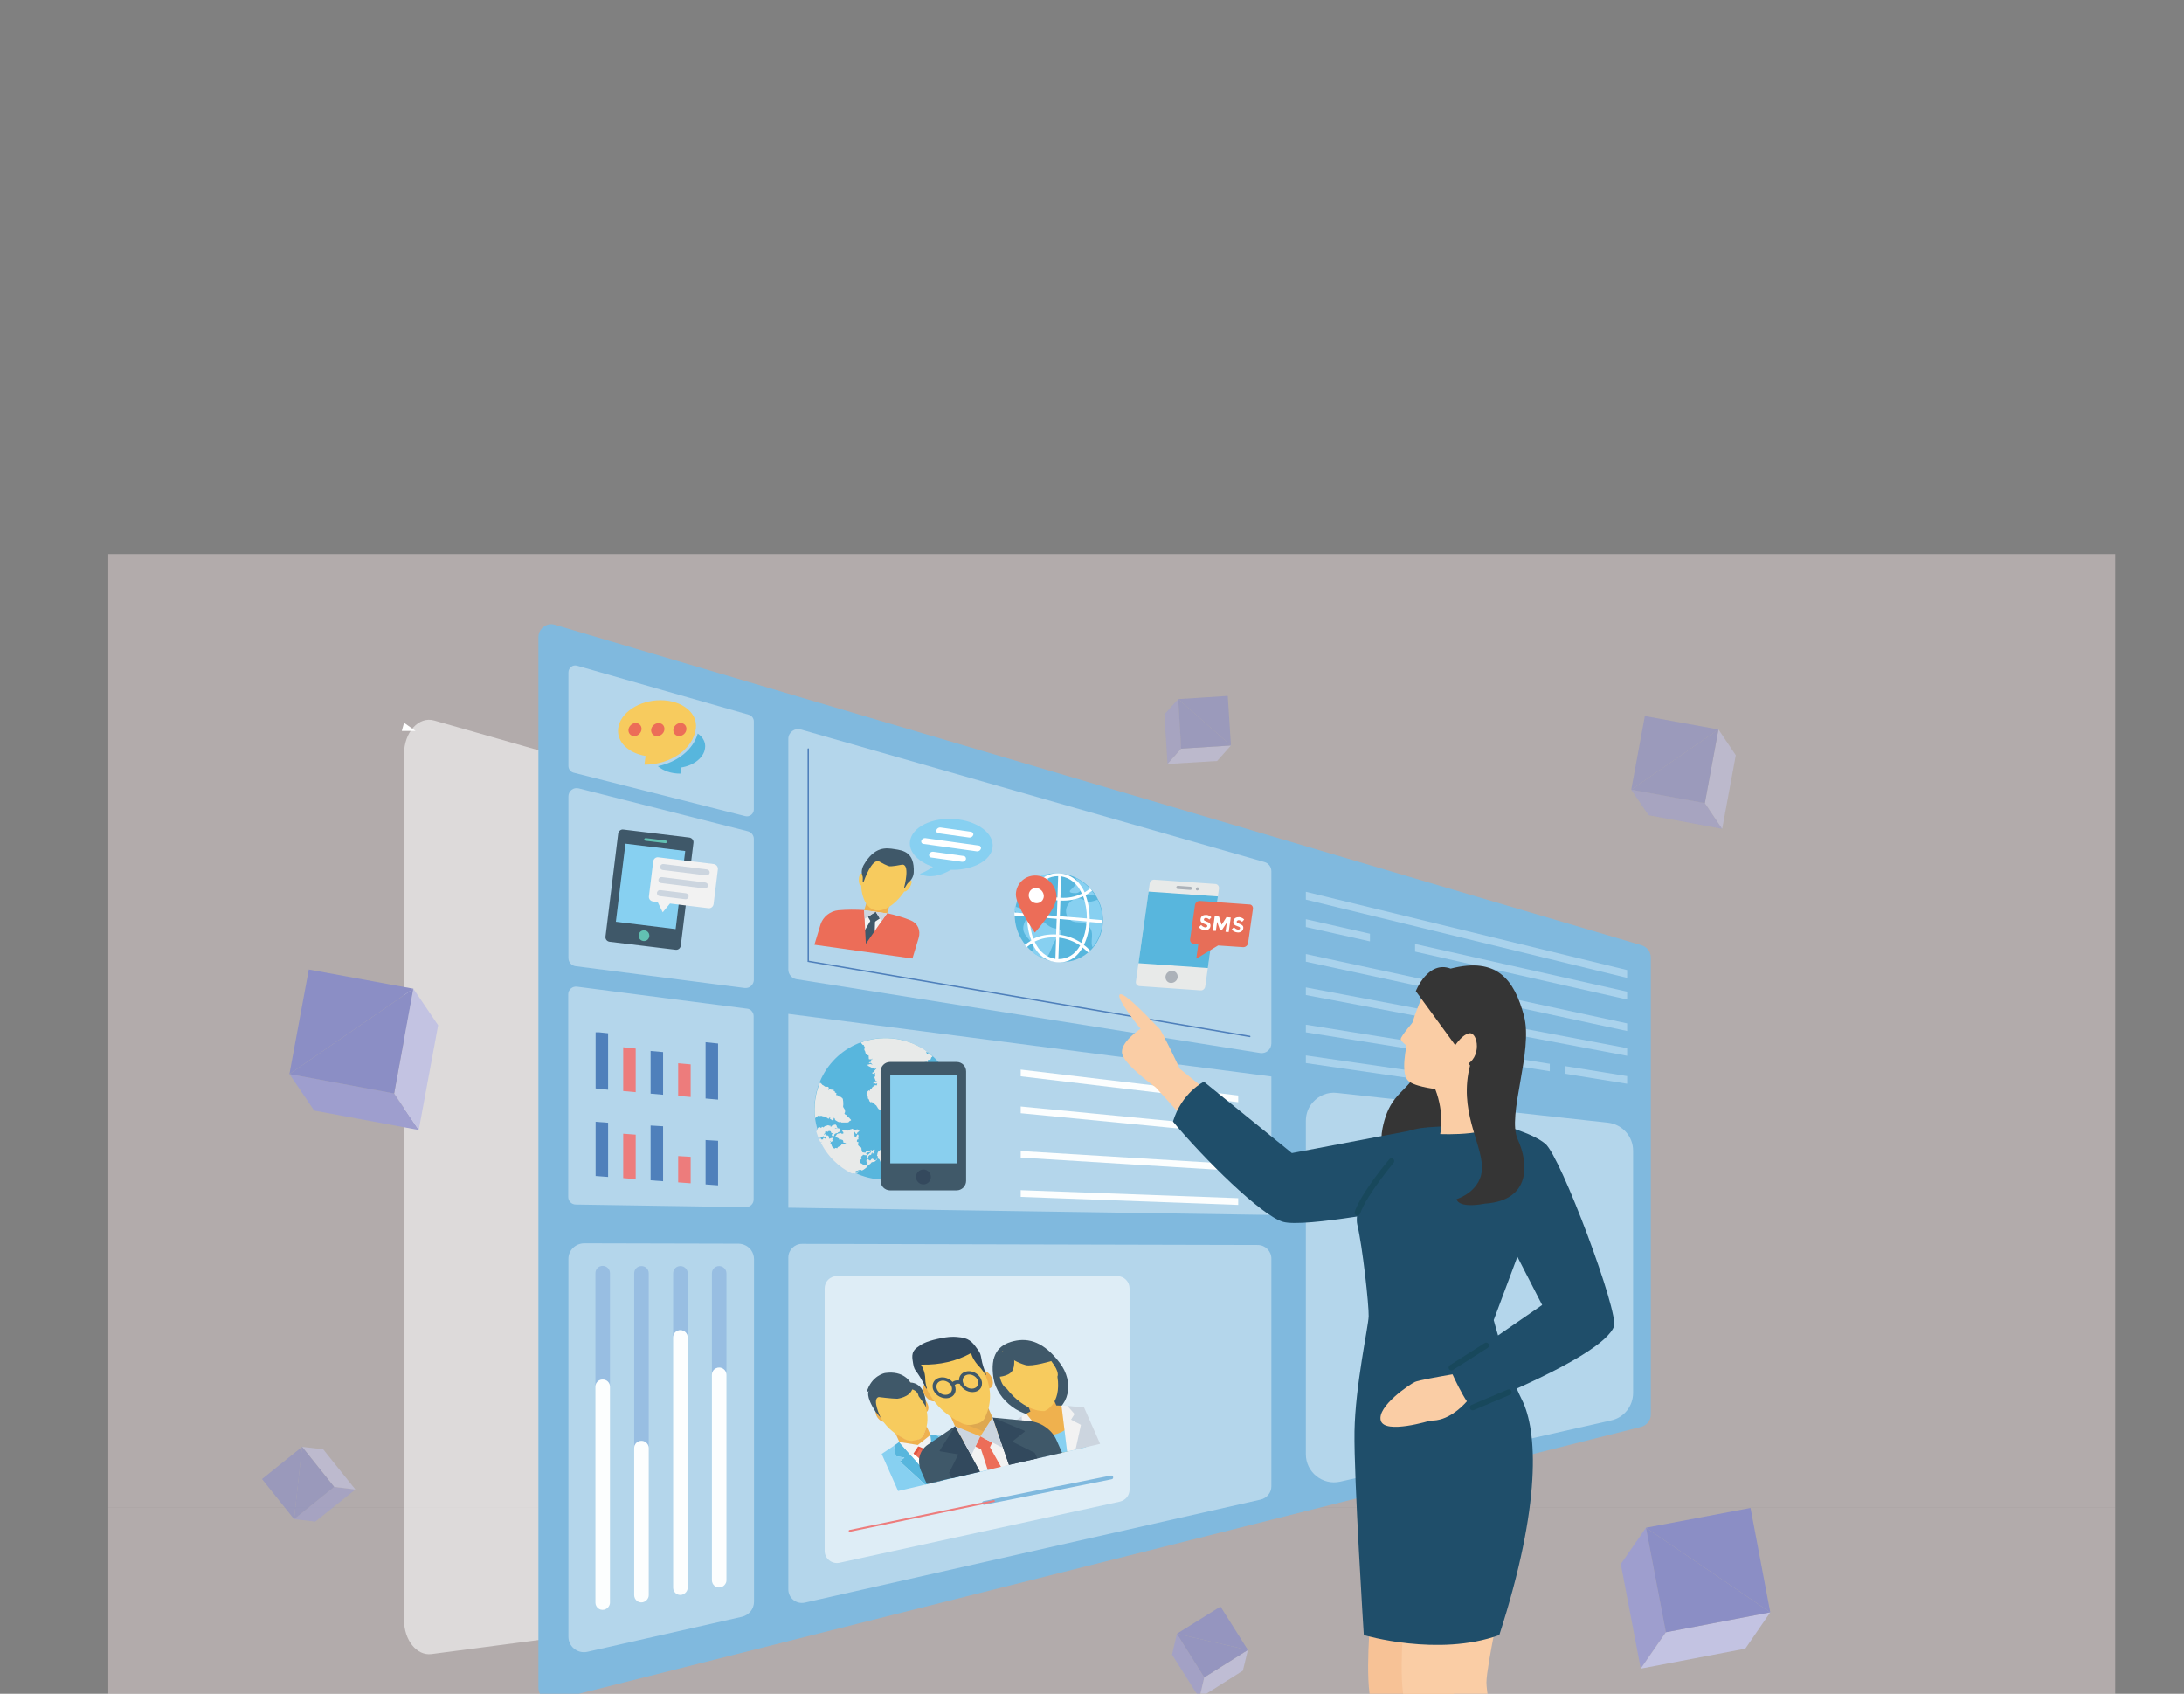 <?xml version="1.0" encoding="utf-8"?>
<!-- Generator: Adobe Illustrator 22.0.1, SVG Export Plug-In . SVG Version: 6.00 Build 0)  -->
<svg version="1.1" id="圖層_1" xmlns="http://www.w3.org/2000/svg" xmlns:xlink="http://www.w3.org/1999/xlink" x="0px" y="0px"
	 viewBox="0 0 1171.9 908.8" style="enable-background:new 0 0 1171.9 908.8;" xml:space="preserve">
<rect x="0" y="0" width="1171.9" height="908.8" fill="#808080" stroke="none"/>
<style type="text/css">
	.st0{opacity:0.4;fill:#FCEBEC;}
	.st1{fill:#FFFFFF;}
	.st2{opacity:0.56;fill:#FFFFFF;}
	.st3{fill:#80B9DE;}
	.st4{fill:#A9D2EC;}
	.st5{opacity:0.41;fill:#FFFFFF;}
	.st6{fill:#4F80BB;}
	.st7{fill:#ED7C7C;}
	.st8{fill:#FCFEFE;}
	.st9{fill:#9E9ECE;}
	.st10{fill:#C3C3E2;}
	.st11{fill:#8B8EC5;}
	.st12{opacity:0.59;}
	.st13{opacity:0.75;}
	.st14{opacity:0.63;}
	.st15{fill:#95C0DB;}
	.st16{fill:none;stroke:#4F80BB;stroke-width:0.75;stroke-linecap:round;stroke-miterlimit:10;}
	.st17{fill:#F7C296;}
	.st18{fill:#D04A48;}
	.st19{fill:#FACDA5;}
	.st20{fill:#353535;}
	.st21{fill:#1F4E6A;}
	.st22{fill:#18485C;}
	.st23{fill:#D94D4D;}
	.st24{fill:#98BEE2;}
	.st25{fill:none;stroke:#ED7C7C;stroke-linecap:round;stroke-linejoin:round;stroke-miterlimit:10;}
	.st26{fill:#3F5869;}
	.st27{fill:#87D0F1;}
	.st28{fill:#62C0B2;}
	.st29{fill:#F2F2F2;}
	.st30{fill:#CCD5DF;}
	.st31{fill:#F7CB5E;}
	.st32{fill:#EC6D58;}
	.st33{fill:#57B6DD;}
	.st34{fill:#EFB14E;}
	.st35{fill:#E3543F;}
	.st36{opacity:0.1;fill:#3F5869;}
	.st37{fill:#32495D;}
	.st38{fill:#E8EAE9;}
	.st39{fill:#58B6DD;}
	.st40{fill:#ACB2B9;}
	.st41{fill:#E76E58;}
	.st42{fill:#405969;}
	.st43{fill:#89CFEE;}
	.st44{fill:#34495D;}
</style>
<g id="XMLID_710_">
	<rect id="XMLID_2218_" x="58.1" y="297.3" class="st0" width="1076.9" height="511.4"/>
	<rect id="XMLID_2217_" x="58.1" y="808.7" class="st0" width="1076.9" height="303.1"/>
</g>
<polyline id="XMLID_1_" class="st1" points="216.8,387.8 223,392.2 215.6,392.2 "/>
<path id="XMLID_2115_" class="st2" d="M216.8,404.6v464.6c0,10.8,6.8,19.3,14.7,18.3l303.3-39.8c6.9-0.9,12.2-8.8,12.2-18.3V491.1
	c0-8.7-4.5-16.2-10.7-18L233,386.6C224.7,384.2,216.8,392.9,216.8,404.6z"/>
<path id="XMLID_2410_" class="st3" d="M288.9,341.8v563.7c0,4.5,4.2,7.7,8.5,6.6l583.2-146.5c3-0.8,5.2-3.5,5.2-6.6V513.8
	c0-3-2-5.7-4.9-6.6L340.6,347.9l-42.9-12.7c-1-0.3-2.1-0.4-3.1-0.2C291.5,335.6,288.9,338.3,288.9,341.8z"/>
<g id="XMLID_2117_">
	<polygon id="XMLID_2649_" class="st4" points="873.1,524.7 873.1,520.5 700.7,478.5 700.7,482.7 	"/>
	<polygon id="XMLID_2650_" class="st4" points="700.7,566.3 700.7,570.4 813,586.7 813,582.6 	"/>
	<polygon id="XMLID_2653_" class="st4" points="700.7,516 873.1,553.2 873.1,549.1 700.7,511.9 	"/>
	<polygon id="XMLID_2654_" class="st4" points="700.7,533.9 873.1,566.5 873.1,562.4 700.7,529.8 	"/>
</g>
<g id="XMLID_2116_">
	<polygon id="XMLID_2118_" class="st4" points="839.6,572 839.6,576.1 873.1,581.5 873.1,577.4 	"/>
	<polygon id="XMLID_2414_" class="st4" points="831.6,570.8 700.7,549.8 700.7,553.9 831.6,574.8 	"/>
</g>
<g id="XMLID_2411_">
	<polygon id="XMLID_2423_" class="st4" points="735.1,501 700.7,493.2 700.7,497.4 735.1,505.1 	"/>
	<polygon id="XMLID_2445_" class="st4" points="759.3,506.5 759.3,510.6 873.1,536.3 873.1,532.1 	"/>
</g>
<polygon id="XMLID_2439_" class="st5" points="423,648 682.2,651.9 682.2,577.6 423,544 "/>
<path id="XMLID_2447_" class="st5" d="M305,675.4v202.8c0,5.3,4.9,9.2,10.1,8.1l83-18.8c3.8-0.9,6.5-4.2,6.5-8.1V675.6
	c0-1.8-0.6-3.5-1.6-4.9c-1.5-2-3.9-3.3-6.6-3.4l-83-0.2C308.7,667.2,305,670.9,305,675.4z"/>
<path id="XMLID_2449_" class="st5" d="M682.2,559.8v-92.3c0-2.3-1.5-4.4-3.8-5l-206.1-58.9l-42.6-12.2c-3.3-1-6.7,1.6-6.7,5v123.8
	c0,2.6,1.9,4.8,4.4,5.2L676.2,565C679.4,565.5,682.2,563,682.2,559.8z"/>
<path id="XMLID_2452_" class="st5" d="M423,674.7v178.1c0,4.7,4.3,8.1,8.9,7.1l244.6-55.3c3.3-0.8,5.7-3.7,5.7-7.1V684.7v-9.4
	c0-4-3.3-7.3-7.3-7.3l-244.6-0.6C426.3,667.4,423,670.7,423,674.7z"/>
<path id="XMLID_2453_" class="st5" d="M400.9,541.2l-31.2-4l-60.1-7.8c-2.5-0.3-4.7,1.6-4.7,4.1v108.7c0,2.3,1.8,4.1,4.1,4.1
	l91.2,1.4c2.3,0,4.2-1.8,4.2-4.1v-98.3c0-1-0.3-1.9-0.9-2.6C403,541.9,402,541.3,400.9,541.2z"/>
<path id="XMLID_2455_" class="st5" d="M401.8,383.5l-92.1-26.3c-2.4-0.7-4.7,1.1-4.7,3.6V411c0,1.7,1.2,3.2,2.8,3.6l92.1,23.3
	c2.3,0.6,4.6-1.2,4.6-3.6v-47.2C404.5,385.4,403.4,384,401.8,383.5z"/>
<path id="XMLID_2456_" class="st5" d="M401.2,446L310.5,423c-2.8-0.7-5.5,1.4-5.5,4.3v86.7c0,2.2,1.6,4.1,3.8,4.4l90.7,11.7
	c1.1,0.1,2.1-0.1,2.9-0.6c1.2-0.8,2.1-2.2,2.1-3.8v-21.4v-54.2C404.5,448.2,403.2,446.5,401.2,446z"/>
<g id="XMLID_2440_">
	<path id="XMLID_2458_" class="st6" d="M321.6,553.9h-2V584c1.8,0.2,4.1,0.4,6.7,0.7v-30.3L321.6,553.9z"/>
	<path id="XMLID_2459_" class="st7" d="M334.4,561.9v23.5c2.1,0.2,4.4,0.4,6.7,0.6v-23.4L334.4,561.9z"/>
	<path id="XMLID_2460_" class="st6" d="M349.1,563.9v22.9c2.2,0.2,4.5,0.4,6.7,0.6v-22.9L349.1,563.9z"/>
	<path id="XMLID_2461_" class="st7" d="M363.9,570.5v17.5c2.3,0.2,4.5,0.4,6.7,0.6v-17.5L363.9,570.5z"/>
	<path id="XMLID_2462_" class="st6" d="M378.6,559.2v30.2c2.5,0.2,4.7,0.4,6.7,0.6v-30.1L378.6,559.2z"/>
</g>
<g id="XMLID_2446_">
	<polygon id="XMLID_2463_" class="st6" points="319.6,601.9 319.6,631 326.3,631.5 326.3,602.4 	"/>
	<polygon id="XMLID_2464_" class="st7" points="334.4,608.3 334.4,632.1 341.1,632.7 341.1,608.8 	"/>
	<polygon id="XMLID_2465_" class="st6" points="349.1,603.9 349.1,633.3 355.8,633.8 355.8,604.3 	"/>
	<polygon id="XMLID_2466_" class="st7" points="363.9,620.3 363.9,634.4 370.6,634.9 370.6,620.7 	"/>
	<polygon id="XMLID_2467_" class="st6" points="378.6,611.7 378.6,635.5 385.3,636 385.3,612.1 	"/>
</g>
<g id="XMLID_2419_">
	<polygon id="XMLID_2434_" class="st8" points="547.7,621.1 664.4,628.3 664.4,624.7 547.7,617.6 	"/>
	<polygon id="XMLID_2441_" class="st8" points="547.7,642.2 664.4,646.5 664.4,642.9 547.7,638.6 	"/>
	<polygon id="XMLID_2442_" class="st8" points="547.7,597.3 664.4,608.6 664.4,605 547.7,593.7 	"/>
	<polygon id="XMLID_2443_" class="st8" points="547.7,573.9 547.7,577.5 664.4,591.4 664.4,587.8 	"/>
</g>
<g id="XMLID_2420_">
	<polygon id="XMLID_2422_" class="st9" points="155.3,576.3 168.6,595.9 224.7,606.3 211.5,586.7 	"/>
	<polygon id="XMLID_2606_" class="st10" points="221.8,530.5 211.5,586.7 224.7,606.3 235.1,550.1 	"/>
	<polygon id="XMLID_2607_" class="st11" points="165.7,520.2 155.3,576.3 221.8,530.5 	"/>
	<polygon id="XMLID_2610_" class="st11" points="221.8,530.5 155.3,576.3 211.5,586.7 	"/>
</g>
<g id="XMLID_2648_" class="st12">
	<polygon id="XMLID_2656_" class="st9" points="875.3,423.7 884.6,437.4 924.1,444.7 914.8,430.9 	"/>
	<polygon id="XMLID_2655_" class="st10" points="922.1,391.4 914.8,430.9 924.1,444.7 931.4,405.2 	"/>
	<polygon id="XMLID_2652_" class="st11" points="882.6,384.2 875.3,423.7 922.1,391.4 	"/>
	<polygon id="XMLID_2651_" class="st11" points="922.1,391.4 875.3,423.7 914.8,430.9 	"/>
</g>
<g id="XMLID_2657_" class="st12">
	<polygon id="XMLID_2661_" class="st9" points="632.2,375.1 624.8,383.3 626.5,409.9 633.8,401.7 	"/>
	<polygon id="XMLID_2660_" class="st10" points="660.5,400 633.8,401.7 626.5,409.9 653.1,408.3 	"/>
	<polygon id="XMLID_2659_" class="st11" points="658.8,373.4 632.2,375.1 660.5,400 	"/>
	<polygon id="XMLID_2658_" class="st11" points="660.5,400 632.2,375.1 633.8,401.7 	"/>
</g>
<g id="XMLID_2632_">
	<polygon id="XMLID_2647_" class="st9" points="883.2,819.7 869.7,839.2 880.4,895.3 893.9,875.8 	"/>
	<polygon id="XMLID_2646_" class="st10" points="949.9,865.1 893.9,875.8 880.4,895.3 936.5,884.6 	"/>
	<polygon id="XMLID_2645_" class="st11" points="939.3,809.1 883.2,819.7 949.9,865.1 	"/>
	<polygon id="XMLID_2644_" class="st11" points="949.9,865.1 883.2,819.7 893.9,875.8 	"/>
</g>
<g id="XMLID_2432_" class="st13">
	<polygon id="XMLID_2622_" class="st9" points="631.5,876.6 628.9,887.8 643.6,911.1 646.2,900 	"/>
	<polygon id="XMLID_2612_" class="st10" points="669.6,885.3 646.2,900 643.6,911.1 666.9,896.4 	"/>
	<polygon id="XMLID_2611_" class="st11" points="654.9,862 631.5,876.6 669.6,885.3 	"/>
	<polygon id="XMLID_2436_" class="st11" points="669.6,885.3 631.5,876.6 646.2,900 	"/>
</g>
<g id="XMLID_2627_" class="st14">
	<polygon id="XMLID_2631_" class="st9" points="157.8,815.1 169.2,816.4 190.7,799.2 179.3,797.8 	"/>
	<polygon id="XMLID_2630_" class="st10" points="162.1,776.3 179.3,797.8 190.7,799.2 173.4,777.6 	"/>
	<polygon id="XMLID_2629_" class="st11" points="140.6,793.6 157.8,815.1 162.1,776.3 	"/>
	<polygon id="XMLID_2628_" class="st11" points="162.1,776.3 157.8,815.1 179.3,797.8 	"/>
</g>
<ellipse id="XMLID_2421_" class="st15" cx="756.8" cy="1097.8" rx="119.9" ry="21.7"/>
<polyline id="XMLID_2417_" class="st16" points="433.7,401.9 433.7,515.8 670.6,556.1 "/>
<path id="XMLID_2438_" class="st5" d="M876.3,747.4V617.4c0-7.7-5.8-14.1-13.4-15l-145.5-16c-5.1-0.6-9.8,1.5-12.9,5
	c-2.4,2.6-3.8,6.1-3.8,10v178.9c0,9.6,9,16.8,18.4,14.7l145.5-32.9C871.4,760.6,876.3,754.5,876.3,747.4z"/>
<g id="XMLID_2418_">
	<path id="XMLID_2609_" class="st17" d="M735.9,858.7c-0.6,10.4-3.7,42.1,0,55.2s6.1,23.8,7.7,59.1c1.6,35.3,10.5,97.7,10.5,97.7
		l-0.4,15.3l24.7-17.6c0,0,6.8-75.2,8.3-96.4c1.5-21.2-7.1-60.4-7.1-69.2c0-8.8,9.2-50.6,9.2-50.6L735.9,858.7z"/>
	<path id="XMLID_2616_" class="st18" d="M753,1070.7c0,0-47.8,19.4-49,26.1c-1.3,6.7,1.2,9.5,11,9.1c9.8-0.4,58.4-2.3,62.9-2.5
		c3.2-0.1,2.4-16.1,1.7-26.6c-2.2,2.1-5.2,4-9,5C759.4,1084.6,757.5,1073.1,753,1070.7z"/>
	<path id="XMLID_2399_" class="st19" d="M753.9,858.7c-0.6,10.4-3.7,42.1,0,55.2c3.7,13.1,6.1,23.8,7.7,59.1
		c1.6,35.3,10.5,97.7,10.5,97.7l12.4,19.8l14.1-13.4l-2.2-8.8c0,0,6.8-75.2,8.3-96.4c1.5-21.2-7.1-60.4-7.1-69.2s9.2-50.6,9.2-50.6
		L753.9,858.7z"/>
	<path id="XMLID_2398_" class="st19" d="M645.6,583.6l-12.5-10.1c0,0-9.7-20.6-11.1-21.7c-1.4-1.1-18.4-19.9-21.1-18.2
		C598.3,535.2,612,552,612,552s-11.6,7.5-9.8,13.7c1.8,6.2,18,17.8,18,17.8l13.3,14.7L645.6,583.6z"/>
	<path id="XMLID_2601_" class="st20" d="M760.2,563.8c0.4,4.1,0.7,8.3-0.7,12.2c-2.1,5.4-7.3,8.9-10.9,13.5
		c-3.7,4.6-5.7,10.4-6.8,16.1c-0.3,1.7-0.6,3.4-0.4,5.2c0.2,2.3,1.2,4.5,2.2,6.6c1.1,2.5,2.4,5,4.5,6.7c1.4,1.1,3.2,1.8,4.9,2.5
		c3.5,1.3,7.2,2.5,10.9,2.2c4.2-0.3,8.1-2.5,11.7-4.7c5-3,10.1-6.1,13.8-10.6c5.3-6.5,7.2-15.6,5.2-23.7c-2-8.2-7.6-15.3-14.9-19.4"
		/>
	<path id="XMLID_55_" class="st21" d="M770.8,585.9c0,0,3.4,5.8,4.2,17.7c0.1,2-15-0.5-22.9,5.4c-8,5.9-26.5,36.6-23.8,48.1
		c2.8,11.5,6.3,43.5,6.1,49.2c-0.2,5.7-7.2,37.2-7.6,61.8c-0.4,24.6,5,109.2,5,109.2s39.9,11.9,72.7,0
		C827.2,807,825,767.6,816.6,751c-8.3-16.6-15.1-42.7-15.1-42.7l12.7-34l13.3,25.9l-49.4,34.1c0,0,3.7,15.3,11.3,21.2
		c57.1-23.3,73.6-36.4,76.6-43.6c3-7.2-28.5-91.3-36.8-98.2c-8.3-6.8-23.3-8.9-25-12.4c-1.7-3.5-4.1-25.9-4.1-25.9L770.8,585.9z"/>
	<path id="XMLID_62_" class="st21" d="M693.2,618.7l-47.2-38.3c0,0-11.9,5.8-16.6,21.4c16.4,19.7,47.4,50.5,59.1,53.8
		c11.6,3.3,68-7.8,68-7.8l1.5-41.4L693.2,618.7z"/>
	<g id="XMLID_2405_">
		<g id="XMLID_2406_">
			<path id="XMLID_2407_" class="st19" d="M800.5,576c0,0-0.3,13.6,2.5,23.8c2.8,10.2-30.2,8.7-30.2,8.7s2.5-10.8-2.7-24.2
				c0,0-12.5-1.4-15-5c-6-8.4,6.2-44.6,11.1-49.2s28.7,11.3,28.7,11.3"/>
		</g>
	</g>
	<g id="XMLID_2401_">
		<g id="XMLID_2402_">
			<path id="XMLID_2403_" class="st19" d="M759.3,547.1c0,0-7.9,9-7.7,10.5c0.2,1.5,4.5,4.4,4.5,4.4"/>
		</g>
	</g>
	<path id="XMLID_2600_" class="st20" d="M759.7,531.8c0,0,6.5-16.7,18.7-12.1c24.9-6.4,34.1,6,39.3,25.2s-9.3,53.5-3.3,66.5
		c6,13,7,32.7-17.5,34.4c-15,2.8-15.3-2.4-15.3-2.4s13.9-4.2,13.6-17.4c-0.3-13.2-12.6-30.3-6.4-54.3"/>
	<path id="XMLID_2400_" class="st19" d="M779.1,563.5c0,0,4.8-8.5,9.4-9.1c4.6-0.6,6.8,13.5-2.4,17.2"/>
	<path id="XMLID_2604_" class="st19" d="M779.4,737.4c-7,1.2-18.3,3.2-20.2,4.1c-2.8,1.3-20.4,13.1-18.3,20.7c2.1,7.6,26.7,0,26.7,0
		c9,0.4,16.5-6.9,19.5-10.3C784.1,747.4,780.9,740.7,779.4,737.4z"/>
	<g id="XMLID_2602_">
		<path id="XMLID_2618_" class="st22" d="M778.8,735.3c-0.5,0-1-0.2-1.3-0.7c-0.4-0.7-0.2-1.6,0.5-2.1l18.7-11.9
			c0.7-0.5,1.6-0.2,2.1,0.5c0.4,0.7,0.2,1.6-0.5,2.1l-18.7,11.9C779.3,735.2,779.1,735.3,778.8,735.3z"/>
	</g>
	<g id="XMLID_2603_">
		<path id="XMLID_2617_" class="st22" d="M790.2,756.7c-0.6,0-1.1-0.3-1.4-0.9c-0.3-0.8,0-1.7,0.8-2l19.4-8.2c0.8-0.3,1.7,0,2,0.8
			c0.3,0.8,0,1.7-0.8,2l-19.4,8.2C790.5,756.6,790.3,756.7,790.2,756.7z"/>
	</g>
	<g id="XMLID_2605_">
		<path id="XMLID_2613_" class="st22" d="M728.3,652.2c-0.2,0-0.3,0-0.5-0.1c-0.8-0.3-1.2-1.1-0.9-1.9c3.8-10.7,18-27.5,18.6-28.2
			c0.5-0.6,1.5-0.7,2.1-0.2c0.6,0.5,0.7,1.5,0.2,2.1c-0.1,0.2-14.4,17.1-18,27.3C729.5,651.9,728.9,652.2,728.3,652.2z"/>
	</g>
	<path id="XMLID_2608_" class="st23" d="M772.1,1070.7c0,0-47.8,19.4-49,26.1c-1.3,6.7,1.2,9.5,11,9.1c9.8-0.4,58.4-2.3,62.9-2.5
		c3.2-0.1,2.4-16.1,1.7-26.6c-2.2,2.1-5.2,4-9,5C778.5,1084.6,776.6,1073.1,772.1,1070.7z"/>
</g>
<g id="XMLID_2614_">
	<path id="XMLID_2626_" class="st24" d="M323.4,679.2L323.4,679.2c-2.2,0-3.9,1.7-3.9,3.9v61c0-2.2,1.7-3.9,3.9-3.9h0
		c2.1,0,3.9,1.7,3.9,3.9v-61C327.3,681,325.6,679.2,323.4,679.2z"/>
	<path id="XMLID_2702_" class="st8" d="M323.4,740.2L323.4,740.2c-2.2,0-3.9,1.7-3.9,3.9v115.8c0,2.4,2.2,4.3,4.6,3.8
		c1.8-0.4,3.2-2,3.2-3.8V744.1C327.3,741.9,325.6,740.2,323.4,740.2z"/>
	<path id="XMLID_2703_" class="st24" d="M344.2,679.3L344.2,679.3c-2.2,0-3.9,1.7-3.9,3.9V777c0-2.2,1.7-3.9,3.9-3.9h0
		c2.1,0,3.9,1.7,3.9,3.9v-93.8C348.1,681,346.4,679.3,344.2,679.3z"/>
	<path id="XMLID_2705_" class="st8" d="M344.2,773.1L344.2,773.1c-2.2,0-3.9,1.7-3.9,3.9v78.9c0,2.4,2.2,4.3,4.6,3.8
		c1.8-0.4,3.2-2,3.2-3.8V777C348.1,774.9,346.4,773.1,344.2,773.1z"/>
	<path id="XMLID_2706_" class="st24" d="M365.1,679.3L365.1,679.3c-2.2,0-3.9,1.7-3.9,3.9v34.4c0-2.2,1.7-3.9,3.9-3.9h0
		c2.1,0,3.9,1.7,3.9,3.9v-34.4C369,681,367.2,679.3,365.1,679.3z"/>
	<path id="XMLID_2708_" class="st8" d="M365.1,713.7L365.1,713.7c-2.2,0-3.9,1.7-3.9,3.9v134.3c0,2.4,2.2,4.3,4.6,3.8
		c1.8-0.4,3.2-2,3.2-3.8V717.6C369,715.4,367.2,713.7,365.1,713.7z"/>
	<path id="XMLID_2709_" class="st24" d="M385.9,679.3L385.9,679.3c-2.2,0-3.9,1.7-3.9,3.9v54.5c0-2.2,1.7-3.9,3.9-3.9h0
		c2.1,0,3.9,1.7,3.9,3.9v-54.5C389.8,681.1,388,679.3,385.9,679.3z"/>
	<path id="XMLID_2711_" class="st8" d="M385.9,733.8L385.9,733.8c-2.2,0-3.9,1.7-3.9,3.9v110.2c0,2.4,2.2,4.3,4.6,3.8
		c1.8-0.4,3.2-2,3.2-3.8V737.7C389.8,735.5,388,733.8,385.9,733.8z"/>
</g>
<path id="XMLID_2619_" class="st2" d="M442.5,691.3v140.8c0,4.2,3.9,7.3,8,6.4l150.4-32.8c3-0.7,5.2-3.3,5.2-6.4V691.3
	c0-3.6-2.9-6.6-6.6-6.6H449.1C445.4,684.7,442.5,687.6,442.5,691.3z"/>
<g id="XMLID_2623_">
	<path id="XMLID_2624_" class="st3" d="M528,807.4c-0.5,0-0.9-0.3-1-0.8c-0.1-0.5,0.2-1.1,0.8-1.2l68.3-13.7
		c0.6-0.1,1.1,0.2,1.2,0.8s-0.2,1.1-0.8,1.2l-68.3,13.7C528.2,807.4,528.1,807.4,528,807.4z"/>
</g>
<line id="XMLID_2621_" class="st25" x1="455.9" y1="821.4" x2="533.3" y2="805.4"/>
<g>
	<path class="st26" d="M369.9,449.4l-35.4-4.3c-1.4-0.2-2.6,0.8-2.8,2.2l-6.8,55.2c-0.2,1.4,0.8,2.6,2.2,2.8l35.4,4.3
		c1.4,0.2,2.6-0.8,2.8-2.2l6.8-55.2C372.3,450.9,371.3,449.6,369.9,449.4z"/>
	
		<rect x="327.7" y="459.6" transform="matrix(0.122 -0.993 0.993 0.122 -165.903 763.909)" class="st27" width="42.2" height="32.3"/>
	<path class="st28" d="M357.9,451.8L357.9,451.8c0-0.4-0.2-0.7-0.6-0.8l-10.8-1.3c-0.4,0-0.7,0.2-0.8,0.6l0,0c0,0.4,0.2,0.7,0.6,0.8
		l10.8,1.3C357.5,452.4,357.8,452.1,357.9,451.8z"/>
	<path class="st28" d="M348.4,502.4c-0.2,1.6-1.6,2.7-3.2,2.5c-1.6-0.2-2.7-1.6-2.5-3.2c0.2-1.6,1.6-2.7,3.2-2.5
		C347.5,499.4,348.6,500.8,348.4,502.4z"/>
	<path class="st29" d="M382.9,463.6l-29.6-3.6c-1.4-0.2-2.6,0.8-2.8,2.2l-2.3,18.7c-0.2,1.4,0.8,2.6,2.2,2.8l2.5,0.3l2.7,5.5
		l3.9-4.7l20.6,2.5c1.4,0.2,2.6-0.8,2.8-2.2l2.3-18.7C385.3,465,384.3,463.8,382.9,463.6z"/>
	<g>
		<path class="st30" d="M355.6,466.8l23.4,2.9c0.9,0.1,1.6-0.5,1.8-1.4l0,0c0.1-0.9-0.5-1.6-1.4-1.8l-23.4-2.9
			c-0.9-0.1-1.6,0.5-1.8,1.4l0,0C354.1,465.9,354.7,466.7,355.6,466.8z"/>
		<path class="st30" d="M354.7,473.8l23.4,2.9c0.9,0.1,1.6-0.5,1.8-1.4l0,0c0.1-0.9-0.5-1.6-1.4-1.8l-23.4-2.9
			c-0.9-0.1-1.6,0.5-1.8,1.4l0,0C353.2,472.9,353.8,473.7,354.7,473.8z"/>
		<path class="st30" d="M353.9,480.8l13.8,1.7c0.9,0.1,1.6-0.5,1.8-1.4l0,0c0.1-0.9-0.5-1.6-1.4-1.8l-13.8-1.7
			c-0.9-0.1-1.6,0.5-1.8,1.4l0,0C352.4,479.9,353,480.7,353.9,480.8z"/>
	</g>
</g>
<g>
	<path class="st31" d="M373.4,390.8c1-8.3-7.5-15.1-19-15.1s-21.7,6.8-22.7,15.1c-0.9,7.3,5.5,13.3,14.7,14.8l-0.6,4.7
		C360,410.3,372.1,401.7,373.4,390.8L373.4,390.8L373.4,390.8z"/>
	<g>
		
			<ellipse transform="matrix(0.728 -0.685 0.685 0.728 -175.625 339.958)" class="st32" cx="340.9" cy="391.5" rx="3.7" ry="3.3"/>
		<path class="st32" d="M356.5,391.5c-0.2,1.9-2,3.5-4,3.5c-1.9,0-3.3-1.6-3.1-3.5c0.2-1.9,2-3.5,4-3.5
			C355.4,388,356.7,389.5,356.5,391.5z"/>
		
			<ellipse transform="matrix(0.728 -0.685 0.685 0.728 -169.085 356.454)" class="st32" cx="365" cy="391.5" rx="3.7" ry="3.3"/>
	</g>
	<path class="st33" d="M374.4,393.6c-2.4,8.5-10.8,15.3-21.4,17.5c2.9,2.5,7.1,4,12.1,4l0.4-3.3c6.7-1,12.2-5.3,12.8-10.3
		C378.8,398.4,377.2,395.5,374.4,393.6z"/>
</g>
<g>
	<g>
		<path class="st26" d="M568.6,731.2c8,10.4,5.5,24.7-7.1,28.2c-13.1,2.5-26.5-8.1-28.4-19.9c-2-12.4,2.6-18,10.8-19.9
			C552.1,717.6,560.3,720.2,568.6,731.2z"/>
		<polygon class="st34" points="569.5,754.2 572.9,761.9 573.1,765.9 573.6,778.6 567,780.1 557.2,769.6 554.1,766.2 550.7,758.5 
			552.9,757.3 551.9,755 565.8,751.8 566.8,754.1 		"/>
		<path class="st31" d="M567.4,738.6c2.3,15.2-6.9,18.5-6.9,18.5s-10.2,1.1-20.5-12.2c0,0-2.9-1.2-3.8-7.8c0,0-4.4-12.8,8.5-15.8
			s19.6,9.3,19.6,9.3C568.8,736.4,567.4,738.6,567.4,738.6z"/>
		<path class="st26" d="M550.2,732.4c3.5,1.1,14.9-2.4,14.9-2.4l-1.4-2.1c-3-4.4-9-6.9-14.2-8.4l0,0l-8.7,2l-2.8,2.9l2,2
			C542.6,729.4,546.2,731.2,550.2,732.4z"/>
		<path class="st26" d="M543.2,735.5c-2.2,3.4-8.5,3.3-8.5,3.3l-0.3-5.2l-1.2-4.2l5.6-5.2l3.7-1.1l0.8,1.8
			C544.3,727.6,544.8,733,543.2,735.5z"/>
		<path class="st27" d="M576.2,761.5l6.6,15l-25,5.8l-6.6-15c0.3,0.2,0.7,0.4,1,0.5c1.7,0.8,3.4,1.4,5.1,1.8c0.1,0,0.1,0,0.2,0
			c0.8,0.2,1.7,0.3,2.5,0.4c4.1,0.4,8.1-0.5,11.2-2.6c0.6-0.4,1.2-0.9,1.7-1.4c0.1,0,0.1-0.1,0.1-0.1c1.1-1,2-2.2,2.7-3.6
			C575.9,762,576,761.8,576.2,761.5z"/>
		<polygon class="st30" points="581.7,755.2 590.3,774.7 573.5,778.6 572.9,766 572.7,761.5 572.6,758.1 572.7,754.3 		"/>
		<path class="st30" d="M557.5,769.6l9.7,10.5l-28.2,6.5l-3-7c-2.3-5.2-0.9-10.7,3.5-13.7l8.9-6l3.1,3.1l2.6,2.8L557.5,769.6z"/>
		<polygon class="st29" points="580,764.5 579.2,768.3 577.1,777.8 572.6,778.8 571.2,767.4 569.6,754.3 569.6,754.3 569.6,754.3 
			569.6,754.2 569.7,754.2 572.7,754.3 576.6,758.7 574.7,761.7 575.8,762.3 576.7,762.8 		"/>
		<polygon class="st29" points="560,770 568,779.9 563.5,780.9 554.2,774.1 550.4,771.3 551.8,768.6 552.2,767.7 552.6,766.8 
			548.6,765.2 548.2,759.9 550.6,758.6 550.7,758.6 550.8,758.6 550.8,758.7 		"/>
	</g>
	<path class="st1" d="M501.1,795l-1.9-25.1c-0.9,3.2-3.4,5.3-6.6,6c-3.1,0.7-6.9,0.1-10.2-2.1l0,0L501.1,795z"/>
	<path class="st34" d="M482.5,773.7C482.7,773.9,482.7,773.9,482.5,773.7L482.5,773.7z"/>
	<path class="st34" d="M495.8,774.6"/>
	<path class="st34" d="M499.2,769.9C499.2,770,499.2,770,499.2,769.9L499.2,769.9z"/>
	<g>
		<path class="st34" d="M475.7,758.3c1.1,2,0.8,4-0.6,4.5c-1.4,0.5-3.5-0.8-4.6-2.8c-1.1-2-0.8-4,0.6-4.5
			C472.5,755.1,474.6,756.3,475.7,758.3z"/>
		<path class="st34" d="M497.9,753.7c0.7,2.1,0.1,4-1.5,4.2c-1.5,0.2-3.4-1.3-4.1-3.4c-0.7-2.1-0.1-4,1.5-4.2
			C495.4,750.1,497.2,751.6,497.9,753.7z"/>
	</g>
	<path class="st31" d="M476.5,739.3c-6.8,1.6-10,8.2-7.2,14.7l1.6,3.6c0.4,0.9,0.9,1.8,1.4,2.7l0,0c2.6,4.5,6.6,8.3,11.4,11l1.7,1
		c1.6,0.9,3.4,1.2,5,0.8l1.8-0.4c1.6-0.4,2.8-1.4,3.4-2.7l0.6-1.5c1.8-4.2,1.9-9,0.5-13.7c-0.3-0.9-0.6-1.8-1-2.8l-1.6-3.6
		C491.2,741.7,483.3,737.7,476.5,739.3L476.5,739.3z"/>
	<path class="st30" d="M499.2,769.9"/>
	<polygon class="st32" points="500.5,787 504.6,794.7 498,796.2 495.2,788.2 495.2,788.2 493.1,782.4 489.6,779.4 492.7,776 
		498,777.4 497.5,781.4 500.5,787 	"/>
	<polygon class="st33" points="503.7,777.9 507.3,778.5 506.2,794.3 501.2,795.5 501.1,795 500.5,787 499.2,769.9 503.1,770.3 
		506.8,775.3 	"/>
	<polygon class="st33" points="501.5,795.4 496.4,796.6 482.8,784.1 485.3,782.1 480.7,781.4 479.7,775.7 482.2,773.9 482.5,773.7 
		495.2,788.2 501.1,795 	"/>
	<path class="st27" d="M528.2,780.1l3.7,8.3l-25.7,5.9l1.1-15.9l-3.7-0.6l3.2-2.6l-3.8-5l13,1.3
		C521.3,772.1,526.1,775.5,528.2,780.1z"/>
	<polygon class="st27" points="496.4,796.6 481.9,800 473.1,780.1 479.7,775.7 480.7,781.3 485.3,782.1 482.8,784.1 	"/>
	<path class="st26" d="M469.9,757.6l2.7,3.1c0,0-5-10.1-1.1-11.1c0,0,7,0.9,10,0.9c0,0,6.4-0.7,8-5c0,0,3,0.7,3.4,3.6
		c0,0,3.3,4.4,4,5.9l-0.2-3.4c-0.2-1.7-1.3-9.5-8.2-9.8c0,0-3.4-6.6-13.6-5.1c0,0-7.4,1.3-9.9,10.5l1.2-0.9
		C466.2,746.4,464.1,748.7,469.9,757.6z"/>
	<polygon class="st35" points="489.6,779.4 491.3,780.9 493.4,777.6 497.8,779.4 498,777.4 492.7,776 	"/>
	<polygon class="st29" points="499.2,769.9 499.9,779 492.7,776 489.2,781.4 482.5,773.8 492.4,775.3 	"/>
	<path class="st34" d="M496.2,768.3l-0.6,1.5c-0.6,1.4-1.8,2.4-3.4,2.7l-1.8,0.4c-1.6,0.4-3.4,0.1-5-0.8l-1.7-1
		c-1.1-0.6-2.2-1.3-3.2-2l2.1,4.6l9.9,1.6l6.8-5.4l-2.1-4.6C496.9,766.3,496.6,767.3,496.2,768.3z"/>
	<g>
		<polygon class="st34" points="529.9,754.6 537.4,771.6 517.3,776.2 509.8,759.3 		"/>
		<polygon class="st36" points="529.9,754.6 532.6,760.6 527.7,768 516.9,763.8 518.9,757.2 		"/>
		<path class="st34" d="M502.5,746.1c1.4,2.6,1.1,5.1-0.7,5.7c-1.8,0.6-4.4-1-5.8-3.6c-1.4-2.6-1.1-5.1,0.7-5.7
			C498.5,741.9,501.1,743.5,502.5,746.1z"/>
		<path class="st34" d="M532.4,739.8c0.9,2.7,0.1,5-1.9,5.3c-1.9,0.3-4.3-1.7-5.2-4.3c-0.9-2.7-0.1-5,1.9-5.3
			C529.1,735.2,531.5,737.2,532.4,739.8z"/>
		<path class="st31" d="M526.6,733l2.2,4.9c0.4,1,0.8,2.1,1.2,3.2c0.5,1.8,0.9,3.5,1.1,5.3c0.4,4.2-0.1,8.4-1.7,12.1l-0.8,1.9
			c-0.7,1.8-2.3,3-4.4,3.5l-2.3,0.5c-2,0.5-4.3,0.1-6.3-1l-2.2-1.2c-3-1.7-5.8-3.8-8.3-6.1c-2.4-2.3-4.6-5-6.2-7.8
			c-0.6-1-1.1-2-1.6-3.1c-0.1-0.1-0.1-0.2-0.2-0.3l-2-4.5c-0.6-1.4-1-2.9-1.2-4.3c-0.9-6.7,3.1-12.7,10.3-14.4
			c7.2-1.7,15.3,1.6,19.9,7.4C525.2,730.3,526,731.6,526.6,733z"/>
		<polygon class="st29" points="548.3,784.4 541.4,768.6 511.8,775.5 518.8,791.3 		"/>
		<polygon class="st32" points="530,788.7 537.1,787 531.2,776.5 532.4,774 526,770.7 523.3,776.1 526.4,777.6 		"/>
		<path class="st26" d="M569.9,779.5l-3-6.8c-2.4-5.5-8.2-9.6-14.4-10.2l-19.9-1.9l0,0l8.8,25.4L569.9,779.5z"/>
		<path class="st26" d="M525.8,789.6l-13.3-24.4l-14.6,9.9c-4.6,3.1-6,8.8-3.6,14.3l3,6.8L525.8,789.6z"/>
		<path class="st37" d="M556.6,782.5c0-0.1-1.3-2.9-1.4-3l-11.7-5.8c-0.2-0.1-0.2-0.3-0.1-0.4l6.5-5.2c0.1-0.1,0.1-0.3-0.1-0.4
			l-17.2-7.1l8.8,25.4L556.6,782.5z"/>
		<path class="st37" d="M509.3,790.2c0,0.1,1.2,2.9,1.3,3l15.2-3.5l-13.3-24.4l-8.3,13c-0.1,0.1,0,0.3,0.2,0.4l9.5,1.6
			c0.2,0,0.3,0.2,0.2,0.3L509.3,790.2z"/>
		<polygon class="st30" points="526,770.7 532.6,760.6 538,776.8 		"/>
		<polygon class="st30" points="526,770.7 512.5,765.2 521.2,780.8 		"/>
		<path class="st37" d="M497,745.1l0.4-0.1c-0.5-1.6-0.9-3.4-0.9-4.8c0-2-0.4-4.1-1.3-6.1c-0.3-0.7-0.7-1.4-1-1.9c0,0,0.2,0,0.5,0
			c9.5,0.2,18.4-1.8,26-6c0.3-0.1,0.4-0.2,0.4-0.2c0.1,0.6,0.4,1.4,0.8,2.3c0.9,1.8,2.2,3.6,3.7,5.1c1.1,1.1,2.2,2.8,3.2,4.3
			l0.4-0.1c-1-2.5-2.2-5.8-2.6-8.6c-0.4-2.3-0.6-3.1-2.1-5.1c-1.9-2.5-3.6-5.6-8.8-6.3c-3.2-0.4-6-0.7-12.6,0.8
			c-6.7,1.5-8.7,2.9-11,4.6c-3.6,2.7-2.5,5.9-2.1,8.8c0.4,2.3,0.8,3.1,2.4,5.1C494.2,739.5,495.8,742.6,497,745.1z"/>
	</g>
	<path class="st26" d="M525,737.9c-1.7-1.7-4.3-2.6-6.6-2c-2.5,0.6-3.9,2.6-3.8,4.8c-1.3-0.2-2.6,0.1-3.5,0.8
		c-1.7-1.9-4.5-2.9-6.9-2.3c-2.3,0.5-3.7,2.3-3.8,4.4c0,0.8,0.1,1.6,0.5,2.4c0.4,0.8,0.9,1.6,1.6,2.2c1.7,1.6,4.2,2.4,6.5,1.9
		c3.2-0.7,4.6-3.7,3.3-6.8c0,0,0,0,0-0.1c0.6-0.7,1.7-1,2.8-0.6c0,0,0,0,0,0.1c1.3,3,5,4.8,8.1,4.1c2.3-0.5,3.7-2.2,3.7-4.3
		c0.1-0.8-0.1-1.6-0.5-2.5C526.1,739.2,525.6,738.5,525,737.9z M508.3,748.3c-2.2,0.5-4.6-0.8-5.5-2.8c-0.9-2.1,0.1-4.1,2.2-4.6
		c2.1-0.5,4.6,0.8,5.5,2.8C511.4,745.7,510.4,747.8,508.3,748.3z M522.4,745c-2.2,0.5-4.6-0.8-5.5-2.8c-0.9-2.1,0.1-4.1,2.2-4.6
		c2.1-0.5,4.6,0.8,5.5,2.8C525.6,742.4,524.6,744.5,522.4,745z"/>
</g>
<g>
	
		<ellipse transform="matrix(0.758 -0.653 0.653 0.758 -183.701 490.02)" class="st33" cx="567.8" cy="492.3" rx="23.1" ry="24.4"/>
	<path class="st27" d="M574.2,478.7c-0.4-0.4,0-1,0.4-1.3c1-1,2.1-2,2.8-3.2c0,0,0,0,0,0c0.6-1.1,0.4-2.4-0.5-3.3
		c4.3,2,7.9,5.3,10.5,9.2c-0.8,0-1.7,0.1-2.5,0.2c-1.2,0-2.5-0.2-3.3-1.1c-0.5-0.5-1-1.4-1.7-1.2c-0.3,0.1-0.5,0.3-0.7,0.5
		c-1.1,1-2.9,0.8-4.4,0.5C574.6,478.9,574.4,478.9,574.2,478.7z"/>
	<path class="st27" d="M591.5,494.4c-0.2,5.4-2.1,10.1-5.2,13.9c-1.4-2.5,0.6-6.8-1-9.7c-0.6-1.1-1.5-2.3-2.6-2.9
		c-2.2-1.2-5-0.4-7.3-1.4c-2-0.9-3.4-3.1-3.4-5.4c0-2.2,1.2-4.2,2.9-5.5c1.6-1.2,3.8-1.8,5.7-1c0.7,0.3,1.4,0.8,2.1,1.1
		c1.9,0.7,3.9,0.1,5.7-0.6c0.2-0.1,0.4-0.1,0.5-0.2C590.7,486.2,591.7,490.2,591.5,494.4z"/>
	<path class="st27" d="M548.9,489.1c0.4,1.6-1.4,2.6-2.6,1.6c-0.7-0.7-1.4-1.5-2-2.3l0,0c0.1-0.7,0.2-1.4,0.4-2.2
		c0.4,0.4,0.9,0.6,1.4,0.7c0,0,0,0,0,0C547.4,487,548.5,487.8,548.9,489.1C548.9,489.1,548.9,489.1,548.9,489.1z"/>
	<path class="st27" d="M562.4,472.1c-1.1,2.2-3.6,3-5.4,4.6c-1.2,1.1-2.1,2.6-3,4l-0.3,0.4c-1,1.7-3.1,2.2-5,1.4
		c-0.3-0.1-0.7-0.2-1-0.2c-0.7-0.1-1.5,0.1-2.1,0.5c2.8-7.4,9.2-12.7,17.1-14C562.9,469.9,562.9,471.1,562.4,472.1z"/>
	<path class="st27" d="M568.9,501.7c-0.5,0.6-1.1,1.1-1.7,1.6c-3.1,3.1-3,8.8-6.6,11.2c0,0-0.1,0-0.1,0.1c0,0,0,0,0,0
		c-2.2-0.8-4.2-2-6.1-3.3c0.1-1.1,0.3-2.2,0.1-3.3c-0.6-3.2-4.3-5.1-5.2-8.2c-0.6-2,0-4.2,1-6c0.6-1.1,1.4-2.1,2.6-2.5
		c0.9-0.2,1.9,0,2.8,0.4c3.7,1.6,6.3,5.8,10.2,6.4c1.2,0.2,2.7,0.2,3.3,1.3C569.6,500.2,569.4,501.1,568.9,501.7z"/>
	<path class="st1" d="M582.5,480.3c1.2-0.7,2.4-1.5,3.5-2.4c-0.3-0.4-0.7-0.8-1-1.2c-1,0.8-2,1.5-3,2.1c-2.8-6.4-7.7-9.7-13.2-10.2
		c-5.5-0.5-10.5,2-13.8,7.9c-1-0.8-2-1.7-2.9-2.6c-0.4,0.3-0.8,0.7-1.1,1c1,1.1,2.1,2.1,3.3,3c-1.7,3.5-2.8,7.7-3.1,12.3l-6.9-0.6
		c0,0.3,0,0.5,0,0.8c0,0.3,0,0.5,0,0.8l6.9,0.6c-0.1,4.6,0.7,9,2.2,12.8c-1.2,0.7-2.4,1.5-3.5,2.4c0.3,0.4,0.7,0.8,1,1.2
		c1-0.8,2-1.5,3-2.1c2.8,6.4,7.7,9.7,13.2,10.2c0,0,0,0,0,0c5.5,0.5,10.5-2,13.8-7.9c1,0.8,2,1.7,2.9,2.6c0.4-0.3,0.8-0.7,1.1-1
		c-1-1.1-2.1-2.1-3.3-3c1.7-3.5,2.8-7.7,3.1-12.3l6.9,0.6c0-0.3,0-0.5,0-0.8c0-0.3,0-0.5,0-0.8l-6.9-0.6
		C584.7,488.4,583.9,484,582.5,480.3z M566.3,514.5c-4.6-0.8-8.7-3.7-11.1-9.3c3.5-1.7,7.4-2.5,11.5-2.2L566.3,514.5z M566.7,501.4
		c-4.3-0.2-8.5,0.5-12.2,2.3c-1.3-3.5-2-7.6-2-11.9L567,493L566.7,501.4z M567.1,491.5l-14.4-1.3c0.2-4.3,1.2-8.2,2.8-11.5
		c3.6,2.4,7.6,3.9,11.9,4.4L567.1,491.5z M567.4,481.6c-4.1-0.5-7.9-1.9-11.3-4.2c2.8-5.1,7-7.3,11.7-7.3L567.4,481.6z M569.4,470.2
		c4.6,0.8,8.7,3.7,11.1,9.3c-3.5,1.7-7.4,2.5-11.5,2.2L569.4,470.2z M567.9,514.6l0.4-11.5c4.1,0.5,7.9,1.9,11.3,4.2
		C576.7,512.4,572.5,514.6,567.9,514.6z M580.2,505.9c-3.6-2.4-7.6-3.9-11.9-4.4l0.3-8.4l14.4,1.3
		C582.8,498.7,581.8,502.6,580.2,505.9z M568.7,491.6l0.3-8.4c4.3,0.2,8.5-0.5,12.2-2.3c1.3,3.5,2,7.6,2,11.9L568.7,491.6z"/>
	<path class="st32" d="M566.9,481.7c-0.2,6-11.6,18.7-11.6,18.7s-10.4-14.6-10.2-20.6c0.2-6,5.3-10.5,11.3-10
		C562.4,470.3,567.1,475.6,566.9,481.7z"/>
	<path class="st1" d="M560.1,480.9c-0.1,2.2-1.9,3.9-4.2,3.7s-4-2.2-3.9-4.4c0.1-2.2,1.9-3.9,4.2-3.7
		C558.4,476.7,560.1,478.7,560.1,480.9z"/>
</g>
<g>
	<g>
		<polygon class="st29" points="464.6,506.4 463.7,488.4 476,490.1 		"/>
		<polygon class="st26" points="469.7,489.6 459.9,506.2 469.1,507.5 		"/>
		<polygon class="st26" points="467.9,495.6 465.7,491.9 469.9,489.2 472.1,492.8 		"/>
		<path class="st32" d="M488.6,493.8c-4-1.6-8.3-2.9-12.6-3.8l-11.4,16.4l-0.9-18.1c-4.5-0.3-9.1-0.3-13.8,0.1
			c-4.4,0.4-8.3,3.5-9.6,7.6l-3.3,10.9l52.6,7.4l3.3-10.9C494.2,499.2,492.4,495.3,488.6,493.8z"/>
		<polygon class="st34" points="476,490.1 463.7,488.4 465.1,483.9 477.3,485.7 		"/>
		<g>
			<path class="st30" d="M463.7,488.4"/>
			<polygon class="st30" points="464,493 469.9,489.2 463.7,488.4 			"/>
			<polygon class="st30" points="473,494.3 469.9,489.2 476,490.1 			"/>
		</g>
		<path class="st31" d="M488.2,472.3c-2.2,7.3-11.1,17.2-18.1,16.2c-7-1-9.4-12.5-7.2-19.7s9.7-12.4,16.7-11.4
			C486.6,458.3,490.4,465,488.2,472.3z"/>
		<g>
			<path class="st31" d="M488.3,475.9c-1,1.6-2.3,2.7-3,2.4c-0.7-0.3-0.4-1.8,0.5-3.5c1-1.6,2.3-2.7,3-2.4
				C489.5,472.7,489.2,474.2,488.3,475.9z"/>
			<path class="st31" d="M460.8,472c-0.1,1.8,0.5,3.1,1.3,3c0.8-0.1,1.5-1.6,1.5-3.3c0.1-1.8-0.5-3.1-1.3-3
				C461.5,468.7,460.8,470.2,460.8,472z"/>
		</g>
		<path class="st26" d="M490.3,468.1c-0.1,2-1.1,4-2.8,5.4c-1.2,1-2.5,4.5-2.3,2.5c0,0,3.5-13.1-1.5-12c-5,1-6.4,0.8-6.4,0.8
			s-1.4-0.2-5.4-2.5c-4-2.3-8.4,10.6-8.4,10.6c-1.1,1.9-0.2-1.7-0.7-2.9c-0.7-1.8-0.4-3.9,0.6-5.8c5.9-10.3,12.2-9.3,16.6-8.6
			C484.5,456.3,490.8,457.1,490.3,468.1z"/>
	</g>
	<path class="st27" d="M532.3,456.1c2.2-7.4-5.7-14.7-17.8-16.4c-12.1-1.7-23.7,2.9-25.9,10.3c-1.9,6.1,3.3,12.2,12,15.1
		c-3.7,2.7-7.1,3.8-7.1,3.8c5.3,2.5,11.4,1,16.7-2.2C520.8,467,530.3,462.7,532.3,456.1z"/>
	<g>
		<path class="st1" d="M521.1,446.3l-16.5-2.3c-0.9-0.1-1.8,0.5-2.1,1.3l0,0c-0.3,0.9,0.2,1.7,1.1,1.8l16.5,2.3
			c0.9,0.1,1.8-0.5,2.1-1.3l0,0C522.5,447.3,522,446.5,521.1,446.3z"/>
		<path class="st1" d="M525.2,453.7l-28.7-4c-0.9-0.1-1.8,0.5-2.1,1.3l0,0c-0.3,0.9,0.2,1.7,1.1,1.8l28.7,4c0.9,0.1,1.8-0.5,2.1-1.3
			l0,0C526.6,454.6,526.1,453.8,525.2,453.7z"/>
		<path class="st1" d="M517.2,459.3l-16.5-2.3c-0.9-0.1-1.8,0.5-2.1,1.3l0,0c-0.3,0.9,0.2,1.7,1.1,1.8l16.5,2.3
			c0.9,0.1,1.8-0.5,2.1-1.3l0,0C518.5,460.3,518,459.4,517.2,459.3z"/>
	</g>
</g>
<g>
	<g>
		<path class="st38" d="M652.2,474.3l-32.8-2.3c-1.2-0.1-2.3,0.8-2.5,2.1l-7.4,52.6c-0.2,1.2,0.7,2.3,1.9,2.4l32.8,2.3
			c1.2,0.1,2.3-0.8,2.5-2.1l7.4-52.6C654.2,475.5,653.4,474.4,652.2,474.3z"/>
		<polygon class="st39" points="648.1,519.4 653.5,481 616.3,478.4 610.9,516.8 		"/>
	</g>
	<g>
		<path class="st40" d="M631.9,524.4c-0.2,1.8-1.9,3.1-3.7,3c-1.8-0.1-3-1.7-2.8-3.5c0.2-1.8,1.9-3.1,3.7-3
			C630.9,521.1,632.1,522.6,631.9,524.4z"/>
	</g>
	<path class="st40" d="M638.9,475.8l-6.8-0.5c-0.5,0-0.9,0.3-0.9,0.8c-0.1,0.5,0.3,0.9,0.7,0.9l6.8,0.5c0.5,0,0.9-0.3,0.9-0.8
		C639.6,476.3,639.3,475.9,638.9,475.8z"/>
	<path class="st40" d="M641.7,476.9c-0.1,0.5,0.3,0.9,0.7,0.9s0.9-0.3,0.9-0.8c0.1-0.5-0.3-0.9-0.7-0.9
		C642.1,476.1,641.7,476.4,641.7,476.9z"/>
	<path class="st41" d="M672.3,487.7l-2.6,18.3c-0.2,1.3-1.4,2.3-2.7,2.2l-13.4-0.9l-11.7,7.1l1.1-7.8l-2.4-0.2
		c-1.3-0.1-2.2-1.2-2-2.5l2.6-18.3c0.2-1.3,1.4-2.3,2.7-2.2l26.4,1.9C671.6,485.2,672.5,486.4,672.3,487.7z"/>
	<g>
		<path class="st1" d="M646.3,492.8c-0.2,0.1-0.3,0.3-0.3,0.5c0,0.2,0,0.4,0.2,0.6c0.2,0.1,0.6,0.3,1.3,0.6c0.7,0.2,1.2,0.5,1.6,0.9
			c0.4,0.4,0.5,0.9,0.4,1.6c-0.1,0.7-0.4,1.2-1,1.6c-0.6,0.4-1.3,0.6-2.1,0.5c-1.2-0.1-2.3-0.6-3.1-1.6l1.2-1.2
			c0.7,0.8,1.5,1.2,2.2,1.3c0.3,0,0.6,0,0.8-0.2c0.2-0.1,0.3-0.3,0.3-0.5c0-0.2,0-0.4-0.2-0.6c-0.2-0.2-0.5-0.3-1.1-0.5
			c-0.9-0.3-1.5-0.6-1.9-1c-0.4-0.4-0.5-0.9-0.4-1.7c0.1-0.7,0.4-1.3,1-1.7c0.6-0.4,1.3-0.5,2.1-0.5c0.5,0,1,0.2,1.5,0.4
			c0.5,0.2,0.9,0.5,1.2,0.9l-1.1,1.2c-0.6-0.6-1.3-0.9-2-0.9C646.7,492.6,646.4,492.6,646.3,492.8z"/>
		<path class="st1" d="M658.3,495l-2.7,4.1l-1-0.1l-1.5-4.4l-0.7,4.9l-1.7-0.1l1.1-7.8l2.3,0.2l1.4,4.4l2.6-4.1l2.3,0.2l-1.1,7.8
			l-1.7-0.1L658.3,495z"/>
		<path class="st1" d="M663.9,494c-0.2,0.1-0.3,0.3-0.3,0.5c0,0.2,0,0.4,0.2,0.6c0.2,0.1,0.6,0.3,1.3,0.6c0.7,0.2,1.2,0.5,1.6,0.9
			c0.4,0.4,0.5,0.9,0.4,1.6c-0.1,0.7-0.4,1.2-1,1.6c-0.6,0.4-1.3,0.6-2.1,0.5c-1.2-0.1-2.3-0.6-3.1-1.6l1.2-1.2
			c0.7,0.8,1.5,1.2,2.2,1.3c0.3,0,0.6,0,0.8-0.2c0.2-0.1,0.3-0.3,0.3-0.5c0-0.2,0-0.4-0.2-0.6c-0.2-0.2-0.5-0.3-1.1-0.5
			c-0.9-0.3-1.5-0.6-1.9-1c-0.4-0.4-0.5-0.9-0.4-1.7c0.1-0.7,0.4-1.3,1-1.7c0.6-0.4,1.3-0.5,2.1-0.5c0.5,0,1,0.2,1.5,0.4
			c0.5,0.2,0.9,0.5,1.2,0.9l-1.1,1.2c-0.6-0.6-1.3-0.9-2-0.9C664.3,493.8,664.1,493.9,663.9,494z"/>
	</g>
</g>
<g>
	<g>
		<g>
			
				<ellipse transform="matrix(0.336 -0.942 0.942 0.336 -245.372 842.477)" class="st39" cx="475.1" cy="595.3" rx="38" ry="38"/>
		</g>
		<path class="st38" d="M448,600.6c0.1,0.2,0.2,0.5,0.5,0.6c0.5,0.3,0.9,0.6,1.4,0.8c0.2,0.1,0.4,0.2,0.6,0c0.2-0.1,0.3,0,0.5,0
			c0.2,0.1,0.4,0.2,0.7,0.3c0.1,0.1,0.2,0.1,0.3,0c0.2-0.1,0.3,0,0.5,0c0,0,0.1,0,0.2,0c0.7,0,1.3,0,1.9,0c0.4,0,0.8-0.1,1-0.5
			c0,0,0,0,0,0c0.1-0.2,0.3-0.3,0.5-0.4c0.2,0,0.3-0.1,0.4-0.2c0.1,0,0.1-0.1,0.2-0.2c0-0.1-0.1-0.2-0.2-0.3
			c-0.3-0.3-0.6-0.6-0.8-0.9c-0.2-0.2-0.4-0.3-0.7-0.3c-0.1,0-0.2,0-0.3-0.1c0-0.2-0.1-0.5-0.2-0.7c0-0.2-0.1-0.3-0.3-0.4
			c-0.2-0.1-0.5-0.2-0.8-0.4c0-0.1-0.1-0.2-0.1-0.2l-0.2-0.2c0.1-0.3,0.2-0.5,0.3-0.7c0.1-0.3,0.1-0.7,0-1c-0.1-0.4-0.2-0.8-0.5-1.1
			c-0.3-0.3-0.4-0.7-0.5-1c0-0.1,0-0.2,0-0.3c0.1-0.2,0.1-0.4,0.1-0.6c0-0.3,0-0.6,0-1c0-0.6-0.1-1.2-0.2-1.8c0-0.1,0-0.1,0-0.2
			c-0.1-0.2-0.2-0.3-0.2-0.5c-0.1-0.1-0.2-0.2-0.3-0.1c0,0,0,0-0.1,0c0-0.1,0-0.2,0-0.3c-0.2-0.1-0.5-0.3-0.7-0.4
			c-0.2-0.1-0.5-0.2-0.7-0.1c-0.1,0-0.1,0-0.2,0c0-0.4-0.2-0.5-0.5-0.6c-0.2-0.2-0.5-0.3-0.8-0.2c-0.2-0.2-0.2-0.4,0-0.7
			c0.1-0.2,0.1-0.3-0.1-0.4c-0.1-0.1-0.2-0.1-0.3-0.2c-0.1,0-0.2,0-0.4-0.1c0.2-0.4-0.1-0.6-0.3-0.8c-0.2-0.2-0.2-0.2-0.5,0
			c0,0,0,0-0.1,0c0-0.1,0.1-0.2,0.2-0.4c0.1-0.3,0.1-0.4-0.2-0.4c-0.2,0-0.4,0.1-0.6,0.1c-0.1,0-0.2,0-0.3,0c-0.3-0.2-0.6-0.1-1-0.2
			c-0.1,0-0.2,0-0.3,0.1c0,0.1-0.1,0.2-0.2,0.2c-0.4-0.2-0.4-0.2-0.4-0.6c0.1-0.1,0.2-0.2,0.4-0.3c0,0,0.1-0.1,0.1-0.2
			c-0.1-0.1-0.2-0.2-0.3-0.4c-0.1-0.2-0.3-0.2-0.5-0.2c-0.3,0-0.6,0-0.9,0c-0.3,0-0.5-0.1-0.7-0.3c-0.2-0.2-0.6-0.5-0.9-0.6
			c-0.2,0-0.3-0.2-0.4-0.3c-0.1-0.2-0.2-0.4-0.5-0.5c-0.2-0.2-0.4-0.4-0.6-0.6c-2.6,6.1-3.4,12.8-2.6,19.3c0-0.1,0-0.1,0.1-0.2
			c0,0,0-0.1,0.1-0.1c0.2-0.7,0.1-0.5,0.7-0.7c0.2-0.1,0.5-0.2,0.7-0.4c0,0,0,0,0.1-0.1c0.2,0.2,0.5,0.2,0.8,0.2
			c0.2,0,0.4,0,0.6-0.1c0.3,0,0.5,0,0.8,0.2c0.1,0.1,0.3,0.1,0.5,0.1c0.3,0,0.6,0.1,0.8,0.2c0.2,0.1,0.3,0.2,0.5,0.3
			c0.2,0.1,0.3,0.2,0.5,0.2c0.2,0,0.3,0.1,0.4,0.2l0.2,0.2c0.3,0.2,0.7,0.2,0.8-0.2c0.1-0.1,0.1-0.3,0.2-0.5c0.1,0,0.3,0,0.4,0.1
			c-0.1,0.1-0.1,0.2-0.2,0.3c0,0.1-0.1,0.2-0.1,0.4c0.4,0.3,0.8,0.6,1.3,0.9c0.2-0.1,0.4-0.2,0.5-0.2c0.1,0,0.2-0.1,0.2-0.3
			c0-0.3,0.1-0.5,0-0.8c0.3,0,0.5,0.2,0.7,0.4c-0.1,0.1-0.1,0.2-0.2,0.4C448,600.4,448,600.5,448,600.6z"/>
		<path class="st38" d="M492.7,628.5c-0.1-0.1-0.2-0.2-0.2-0.4c0-0.2,0-0.4-0.1-0.7c-0.2-0.1-0.3-0.2-0.5-0.2
			c-0.2,0.2-0.4,0.4-0.7,0.3c-0.1-0.1-0.2-0.3-0.1-0.4c0-0.1,0.1-0.2,0-0.3c-0.1-0.2-0.2-0.4-0.4-0.4c0,0-0.1,0-0.1,0
			c-0.1-0.2,0-0.4,0-0.6c-0.1-0.1-0.1-0.1-0.2-0.2c-0.1,0-0.2-0.1-0.2-0.1c-0.1,0-0.2,0-0.3,0c0-0.1,0-0.2,0-0.3
			c0.1-0.2,0-0.3-0.2-0.4c-0.1-0.1-0.3-0.3-0.4-0.4c0.2-0.4,0.2-0.7,0.3-1.1c0.1-0.4-0.2-0.6-0.3-0.9c0,0-0.1-0.1-0.1-0.1
			c-0.1,0-0.2,0-0.3,0c-0.2,0.1-0.3,0-0.4-0.2c0.1-0.2,0.1-0.3,0.2-0.5c0.1-0.2,0.1-0.5,0-0.7c-0.1-0.3-0.3-0.6-0.4-1
			c0-0.2-0.1-0.4-0.2-0.6c-0.2-0.2-0.4-0.5-0.5-0.8c0-0.1-0.1-0.2-0.2-0.3c-0.2-0.1-0.4-0.3-0.6-0.4c-0.1,0-0.1-0.1-0.2-0.2
			c-0.1-0.3-0.2-0.7-0.1-1.1c0,0,0-0.1,0-0.1c0-0.3,0-0.5,0.2-0.7c0-0.1,0.1-0.1,0-0.2c0-0.2,0-0.4,0-0.6c-0.3-0.1-0.5-0.3-0.6-0.6
			c-0.1-0.1-0.2-0.2-0.3-0.3c-0.1-0.1-0.2-0.2-0.2-0.3c-0.1-0.1-0.2-0.2-0.3-0.3c-0.3-0.2-0.7-0.3-1-0.5c-0.1-0.1-0.2-0.2-0.2-0.3
			c-0.1-0.4-0.3-0.8-0.4-1.2c-0.1-0.4-0.4-0.6-0.6-0.8c0,0,0,0-0.1,0c-0.3-0.1-0.6-0.2-0.9-0.2c-0.1,0.1-0.1,0.2-0.2,0.3
			c-0.1,0.2-0.2,0.3-0.4,0.4c-0.3,0.1-0.5,0.2-0.7,0.3c-0.1,0.1-0.2,0.1-0.3,0.3c-0.1,0.2-0.2,0.4-0.4,0.5c-0.1,0.2-0.2,0.3-0.4,0.4
			c-0.4,0-0.5,0.1-0.8,0.4c-0.1,0.1-0.2,0.2-0.3,0.3c0,0-0.1,0.1-0.1,0.1c-0.2,0-0.2,0.2-0.3,0.3c0,0.1-0.1,0.2-0.1,0.3
			c-0.1-0.3-0.3-0.5-0.5-0.4c-0.1,0-0.1,0.1-0.2,0.1c-0.1,0-0.2,0-0.3-0.1c-0.1-0.1-0.3,0-0.4,0c-0.2,0.1-0.4,0.2-0.6,0.3
			c-0.3,0.1-0.4,0.3-0.5,0.5c-0.1,0.2-0.2,0.4-0.3,0.5c0,0.1-0.1,0.1-0.2,0.2c-0.1,0.1-0.3,0.2-0.4,0.2c-0.2,0-0.4,0.1-0.6,0.2
			c-0.1,0.1-0.2,0.2-0.4,0.3c0,0,0,0,0,0c-0.1,0-0.2-0.1-0.3-0.1c-0.2-0.1-0.3-0.1-0.4,0.1c-0.1,0.2-0.2,0.4-0.3,0.5
			c-0.1,0.2-0.2,0.4-0.2,0.6c-0.4,0.1-0.4,0.5-0.5,0.8c-0.2,0-0.3,0.1-0.5-0.1c0,0-0.1,0-0.1,0c-0.1,0.1-0.2,0.1-0.2,0.3
			c0,0.1-0.1,0.3-0.1,0.5c-0.3,0.1-0.3,0.3-0.3,0.6c0,0,0,0.1,0,0.1c0,0.2,0,0.3-0.1,0.5c-0.1,0.1-0.1,0.3-0.1,0.5
			c0.1,0.1,0.3,0.2,0.4,0.3c0,0.2,0.1,0.3,0.1,0.5c-0.1,0-0.1,0-0.2,0.1c-0.3,0.1-0.5,0.3-0.6,0.7c0,0.1,0,0.2-0.1,0.3
			c-0.1,0.4-0.1,0.4-0.5,0.5c-0.1,0-0.2,0-0.3,0c-0.1,0-0.2,0-0.3-0.1c-0.1-0.1-0.3-0.3-0.4-0.4c-0.2-0.2-0.4-0.3-0.6-0.3
			c0,0-0.1,0-0.2,0c-0.2,0.2-0.5,0.3-0.6,0.6c-0.1,0.4-0.5,0.5-0.9,0.2c-0.3-0.3-0.5-0.5-0.8-0.7c-0.2-0.1-0.3-0.1-0.4,0.1
			c-0.1,0.2-0.2,0.5-0.3,0.8c-0.1,0.3-0.1,0.5,0.2,0.7c0.2,0.2,0.3,0.3,0.2,0.6c0,0.1-0.1,0.3-0.1,0.5c0,0.1-0.1,0.2-0.2,0.3
			c-0.1,0.1-0.3,0.2-0.5,0.2c-0.3,0-0.5,0.1-0.8,0c0,0-0.1,0-0.1,0c-0.3,0-0.6-0.2-0.9-0.4c-0.2-0.2-0.5-0.4-0.8-0.5
			c-0.1,0-0.1,0-0.2-0.1c-0.1-0.4-0.1-0.8-0.2-1.2c0-0.1,0-0.3,0.1-0.4c0.1-0.1,0.2-0.3,0.4-0.3c0,0,0.1-0.1,0.1-0.1
			c0.1-0.2,0.2-0.3,0.3-0.5c0.1-0.1,0.1-0.2,0-0.3c0,0-0.1,0-0.2,0c-0.1-0.1-0.2-0.2-0.1-0.3c0.1-0.1,0.2-0.2,0.2-0.4
			c0-0.1,0.1-0.2,0.1-0.3c0.1,0,0.2,0,0.4,0c0-0.2,0.1-0.3,0.1-0.5c0.3-0.1,0.5-0.2,0.8,0c0.2,0.1,0.5,0.2,0.8,0.1
			c0.1,0,0.3,0,0.4,0c0,0.1,0.1,0.1,0.1,0.2c0,0,0.1,0.1,0.1,0c0,0,0.1,0,0.1-0.1c0-0.1,0-0.2,0-0.3c0,0-0.1-0.1-0.1-0.1
			c0-0.2-0.1-0.3-0.2-0.4l-0.2-0.2l0.4-0.4c0,0,0.1-0.1,0.2-0.1c0,0,0.1,0,0.1,0c0.2-0.1,0.5,0,0.7-0.2c0,0,0.1,0,0.1,0
			c0.1,0.1,0.2,0.1,0.3,0c0.2,0,0.4-0.1,0.6-0.2c0,0,0-0.1,0-0.2c0-0.1,0-0.1,0.2-0.1c0,0.1,0.1,0.3,0.1,0.5c0,0-0.1,0.1-0.1,0.1
			c-0.2,0.1-0.4,0.3-0.6,0.4c-0.3,0.3-0.6,0.6-1,0.9c-0.2,0.2-0.4,0.4-0.5,0.7c-0.2,0.3-0.1,0.6,0,1c0.1,0.1,0.2,0.1,0.3,0
			c0.1-0.1,0.2-0.3,0.4-0.3l0,0c0-0.1,0.1-0.2,0.1-0.3c0-0.1-0.1-0.2-0.1-0.2c0.1-0.1,0.3-0.3,0.4-0.4c0.2-0.3,0.4-0.4,0.7-0.5
			l0.1,0.1c0.2,0.1,0.2,0.1,0.3-0.1c0-0.1,0.1-0.2,0.1-0.3c0.1-0.3,0.3-0.6,0.4-0.9c0.1,0,0.2,0,0.3,0c-0.1,0.1-0.1,0.3-0.1,0.4
			c0,0.1,0.1,0.2,0.2,0.2c0.2-0.1,0.3-0.1,0.4-0.3c0.1-0.1,0.1-0.3,0.2-0.4c0.1-0.1,0.2-0.2,0.3-0.3c0-0.1-0.1-0.2-0.1-0.3
			c0-0.1,0.1-0.2,0.1-0.3c0-0.1,0-0.1,0.1-0.2c0.2-0.2,0.2-0.2,0-0.4c-0.1-0.1-0.1-0.1-0.2-0.1c-0.1,0-0.2,0.1-0.2,0.1
			c-0.2,0-0.4,0.2-0.5,0.3c-0.1,0.1-0.2,0.2-0.3,0.3c-0.1,0.1-0.2,0.3-0.3,0.4c-0.1,0-0.1-0.1-0.2-0.2c0-0.1,0.1-0.2,0.1-0.3
			c0,0,0-0.1,0-0.2c0,0-0.1,0-0.1-0.1c0,0-0.1,0-0.1,0c-0.2,0.1-0.4,0.2-0.5,0.3c-0.2,0.2-0.3,0.2-0.5,0.4c0,0.1-0.2,0.1-0.3,0.1
			c-0.2-0.2-0.4,0-0.7,0c-0.1,0-0.1,0.1-0.2,0.1c-0.1,0-0.1,0-0.2-0.1c-0.2,0-0.4,0-0.4,0.1c-0.1,0.2-0.3,0.3-0.3,0.6
			c-0.5-0.1-0.9-0.1-1.4-0.2c-0.2,0-0.4-0.2-0.4-0.3c-0.1-0.4-0.3-0.8-0.3-1.2c0-0.4-0.1-0.7-0.1-1c-0.2-0.3-0.5-0.2-0.8-0.2
			c-0.1-0.1-0.2-0.3-0.2-0.4c-0.1-0.1-0.1-0.2-0.2-0.2c-0.2-0.2-0.4-0.4-0.6-0.6c0.1-0.2,0.1-0.4,0.2-0.6c0-0.1,0-0.2,0-0.2
			c-0.1-0.1-0.1-0.2-0.1-0.3c0-0.1,0.1-0.2,0.1-0.3c0-0.2,0-0.2-0.1-0.3c0,0-0.1,0-0.2-0.1l-0.2,0.2l-0.3-0.3c0-0.3,0-0.6,0.1-0.9
			c0.1-0.2,0.3-0.2,0.4-0.2c0.1,0,0.3,0,0.3-0.2c0-0.1,0-0.2,0-0.3c-0.1-0.3-0.1-0.6,0-0.8c0-0.2,0-0.4,0.1-0.5c0-0.1,0-0.1,0-0.2
			c-0.1-0.1-0.1-0.3-0.1-0.4c0-0.1,0-0.2-0.1-0.2c-0.1,0-0.1,0-0.2,0c-0.1,0-0.1,0-0.2,0c-0.4,0-0.4,0-0.3,0.4c0,0,0,0,0,0.1
			c0,0,0,0.1-0.1,0.1c0,0.1-0.1,0.2-0.2,0.3c-0.1,0.2-0.3,0.1-0.4,0.2l-0.1,0.1c-0.1-0.1-0.2-0.1-0.3-0.1c0-0.1-0.1-0.2-0.1-0.3
			c-0.1-0.1-0.3-0.1-0.4-0.2c0.1,0,0.1-0.1,0.1-0.1c0.2-0.1,0.3-0.2,0.3-0.4c0-0.1-0.1-0.2-0.2-0.2c-0.1,0-0.2,0.1-0.3,0.1
			c0.1-0.1,0.1-0.3,0.2-0.4c0.1-0.3,0.1-0.5,0-0.8c-0.1-0.1-0.1-0.2-0.1-0.3c0-0.1,0-0.2,0.1-0.3c0,0,0.1,0.1,0.1,0.1
			c0.2,0.2,0.4,0.5,0.6,0.8c0.1,0.1,0.2,0.2,0.2,0.4c0,0.1,0.1,0.1,0.2,0.1c0.1,0,0.1,0,0.2,0c0.1,0,0.2,0,0.2-0.1
			c0.1-0.3,0.2-0.5,0.4-0.8c0.1,0,0.3,0.1,0.4-0.1c0.1-0.1,0-0.3,0-0.4c0.2-0.1,0.5,0,0.6-0.4c-0.1-0.2-0.2-0.3-0.4-0.4
			c-0.1-0.1-0.2-0.1-0.3-0.1c-0.1,0-0.2-0.1-0.2-0.1c-0.1-0.1-0.2,0-0.2,0c0,0-0.1,0-0.1,0c-0.1,0-0.2-0.1-0.2-0.1
			c-0.2,0.1-0.3,0.4-0.5,0.5c-0.1,0-0.2,0-0.3,0c-0.1,0-0.2,0-0.2,0.1c-0.1-0.1-0.2-0.2-0.3-0.3c-0.2-0.2-0.4-0.3-0.6-0.3
			c-0.1,0-0.2-0.1-0.3-0.1c-0.2-0.2-0.5-0.2-0.7,0c-0.1,0.1-0.2,0.1-0.3,0.1c-0.2,0-0.3,0-0.4,0.1c0,0-0.1,0.1-0.2,0.1
			c-0.2,0-0.3,0.1-0.4,0.3c-0.2-0.1-0.3,0-0.5,0.1c0,0-0.1,0-0.1,0.1c-0.2,0.1-0.3,0.1-0.3-0.1c-0.1-0.2-0.2-0.2-0.4-0.2
			c-0.7,0-1.4,0-2.1,0c-0.1,0-0.2,0-0.3,0.1c0,0.3,0.1,0.5,0.2,0.7c0,0,0.1,0.1,0.1,0.1c0.2,0,0.3,0.2,0.3,0.4
			c0,0.1,0.1,0.3,0.1,0.5c-0.2,0.1-0.3,0.1-0.5,0.2c-0.1,0.1-0.3,0-0.4,0c-0.2-0.1-0.4-0.2-0.7-0.4c-0.1,0-0.2-0.1-0.3-0.1l-0.4,0.4
			c-0.2-0.1-0.3-0.1-0.5,0c-0.2,0.1-0.3,0.2-0.5,0.2c-0.2,0.1-0.3,0.2-0.4,0.4c-0.1,0.2-0.2,0.4-0.4,0.6l-0.1,0.1
			c-0.2,0.2-0.1,0.4,0.1,0.6c0.1,0.1,0.3,0.1,0.4,0.1c0.1,0,0.2,0,0.2,0.1c0.2,0.2,0.4,0.3,0.7,0.4c0.1,0,0.1,0.1,0.2,0.1
			c0.1,0,0.2,0.1,0.2,0.3c0,0.2,0,0.3,0.2,0.4c0.1,0,0.2-0.1,0.3-0.1c0.2-0.1,0.3-0.1,0.5,0c0.2,0.1,0.5,0.1,0.7,0.2
			c0.4,0.1,0.5,0.3,0.6,0.8c0,0.1,0,0.2,0,0.3c0,0.1,0,0.2,0,0.3c0.5,0.1,1,0.2,1.4,0.4c0,0.2,0,0.3,0.1,0.5c-0.1,0-0.3,0.1-0.4,0.1
			c-0.1-0.3-0.3-0.3-0.5-0.3c-0.1,0.1-0.1,0.2-0.2,0.3c-0.1,0-0.2-0.1-0.2-0.1c-0.2-0.1-0.4-0.2-0.6-0.3c-0.2-0.1-0.2-0.1-0.3,0.1
			c-0.2,0.2-0.3,0.3-0.3,0.5c-0.1,0.1-0.1,0.2-0.2,0.3c-0.3,0.2-0.6,0.5-1,0.6c-0.2,0.1-0.4,0.2-0.6,0.3c-0.3,0.3-0.3,0.3-0.4,0.7
			c-0.4,0-0.7-0.2-1.1-0.2c-0.1,0.1-0.2,0.2-0.3,0.4c-0.3-0.1-0.6-0.2-0.8-0.4c-0.2-0.2-0.4-0.5-0.6-0.7c-0.1-0.1-0.1-0.2-0.1-0.3
			c0-0.1-0.1-0.2-0.1-0.2c-0.1-0.1-0.1-0.2-0.1-0.3c0-0.1,0-0.3-0.1-0.5c-0.2-0.1-0.5-0.2-0.5-0.6c0.1-0.1,0.1-0.3,0.2-0.4
			c-0.1-0.1-0.1-0.2-0.2-0.4c-0.1-0.1-0.2-0.2-0.2-0.4c0.2,0,0.3,0.1,0.4,0.4c0,0.1,0,0.1,0.1,0.2c0,0.1,0.2,0.1,0.2,0
			c0.1-0.1,0.1-0.2,0.2-0.3c0.1,0,0.2,0,0.3,0.1c0.1-0.1,0.1-0.2,0.2-0.3c0-0.1,0-0.2,0-0.3c0-0.1-0.1-0.2-0.1-0.2
			c0-0.1-0.1-0.2-0.1-0.4c0.2-0.1,0.4-0.2,0.6-0.3c0-0.2-0.1-0.4-0.1-0.5c-0.1-0.1-0.2-0.2-0.3-0.1c-0.2,0.1-0.3,0.2-0.5,0.2
			c-0.3,0-0.6,0.1-0.8,0.2c-0.1,0.1-0.2,0.1-0.3,0.1c-0.1,0.1-0.3,0.1-0.4,0c0.1-0.3,0.1-0.3,0-0.5c-0.1-0.2-0.1-0.4-0.1-0.6
			c0-0.2-0.1-0.3-0.3-0.4c-0.1-0.1-0.2-0.1-0.3-0.2c0,0-0.1,0-0.1,0c0,0-0.1,0-0.1,0c-0.3,0.1-0.4,0.1-0.5-0.2
			c0-0.1-0.1-0.2-0.1-0.2c-0.2-0.1-0.4-0.3-0.7-0.3c-0.1,0.1-0.2,0.2-0.3,0.3c-0.1,0-0.1-0.1-0.2-0.1c0-0.1,0.1-0.2,0.1-0.3
			c0.1-0.1,0.3-0.1,0.4-0.2c0.2-0.1,0.2-0.2,0.2-0.3c0-0.2-0.1-0.4-0.1-0.6c0.3-0.1,0.6-0.2,0.9-0.3l0.3,0.3
			c0.1,0.1,0.1,0.1,0.2,0.1c0.1,0,0.1-0.1,0.1-0.2c0-0.1,0-0.2,0-0.2c0.2-0.1,0.4-0.1,0.5-0.1c0.2-0.1,0.4-0.1,0.7,0
			c0.1,0,0.2,0.1,0.3,0.1c0.1,0.1,0.1,0.3,0.2,0.4c0.1,0.2,0.2,0.4,0.2,0.5c0.1,0.1,0.1,0.2,0.3,0.1c0.1,0,0.2,0,0.3,0
			c0,0.2,0,0.2,0,0.3c-0.1,0.1-0.2,0.3-0.3,0.4c-0.2,0.2-0.2,0.2,0,0.5c0,0.1,0.1,0.1,0.1,0.2c0.1,0.2,0.3,0.4,0.7,0.3
			c0.1,0,0.1,0,0.2-0.1c0.1-0.1,0.2-0.3,0.3-0.5c0-0.1,0-0.3,0-0.4c0.2-0.2,0.6-0.5,1-0.7c0.3,0.1,0.4,0.1,0.6,0
			c0.1,0,0.2-0.2,0.3-0.3c0.1-0.1,0.3-0.3,0.5-0.3c0.4-0.1,0.6-0.4,0.8-0.6c0.1-0.1,0.1-0.2,0-0.3c-0.2-0.1-0.3-0.1-0.4-0.2
			c0-0.2,0.2-0.3,0.2-0.5c-0.1-0.2-0.3-0.2-0.4-0.3c-0.1-0.1-0.2-0.1-0.4-0.1c-0.2,0-0.3,0-0.5-0.1c-0.1-0.1-0.2-0.1-0.3,0
			c-0.2,0.1-0.4,0.1-0.5,0.2c-0.2,0.1-0.4,0.1-0.5,0c-0.1,0-0.1-0.1-0.2-0.1c0.2-0.1,0.4-0.1,0.6-0.1c0.2,0,0.4-0.1,0.7-0.1
			c0.1,0,0.2-0.2,0.1-0.3c-0.1-0.1-0.2-0.2-0.3-0.3c0-0.1,0-0.1,0-0.1c0.1-0.2,0-0.3-0.1-0.5c-0.1-0.1-0.2-0.2-0.3-0.4
			c-0.2-0.2-0.3-0.3-0.6-0.2c-0.3,0.1-0.7,0.2-1,0.3c-0.4,0.1-0.6,0.2-0.8,0.6c0,0.2-0.2,0.2-0.3,0.2c-0.1,0-0.2,0-0.3-0.1
			c0,0,0-0.1,0-0.1c0-0.1,0-0.1,0-0.2c0-0.1-0.1-0.2-0.2-0.2c-0.1,0-0.3,0.1-0.4,0.1c-0.2-0.1-0.3-0.2-0.4-0.2
			c-0.3,0-0.6-0.1-0.8,0.1c-0.3,0.1-0.5,0.2-0.8,0.2c-0.4,0.1-0.7,0.3-0.9,0.6c0,0.1-0.1,0.1-0.2,0.2c-0.1,0-0.1-0.1-0.2-0.1
			c-0.2-0.1-0.3-0.2-0.5-0.2c-0.1-0.1-0.2,0-0.3,0.1c0,0.1,0,0.2-0.1,0.3c0,0.1-0.1,0.2-0.2,0.2c-0.3-0.3-0.6-0.4-1-0.5
			c-0.1,0.1-0.3,0.2-0.4,0.2c-0.3,0.2-0.5,0.5-0.5,0.8c0,0.1,0,0.2,0,0.3c-0.1,0-0.2,0.1-0.3,0.1c0,0.2,0,0.4-0.1,0.6
			c-0.1,0.1-0.2,0.2-0.3,0.4c0,0,0,0,0,0c0.3,0.9,0.6,1.8,0.9,2.7c0.1,0.1,0.2,0.1,0.2,0.2c0.1,0.1,0.3,0.1,0.4,0.1
			c0.4,0,0.8-0.1,1.3-0.1c0.2,0,0.3-0.1,0.5-0.1c0.1-0.1,0.3-0.2,0.4-0.3c0.2,0.1,0.5,0.3,0.7,0.4c0.2,0.1,0.5,0.3,0.7,0.4
			c0.1,0.4,0.1,0.4,0.3,0.7c-0.2,0.1-0.3,0.1-0.5-0.1c-0.1-0.1-0.3-0.2-0.4-0.3c-0.1,0-0.1-0.1-0.2-0.1c-0.2,0-0.4,0.1-0.6,0.1
			c-0.1,0-0.1,0.1-0.1,0.2c0.1,0.1,0.1,0.2,0.2,0.4c-0.4,0.1-0.7,0-1,0.2c-0.1-0.2-0.2-0.3-0.2-0.4c-0.4,0-0.8,0-1.2,0
			c0.3,0.6,0.5,1.2,0.8,1.7c0.1,0,0.2,0,0.2-0.1c0.1-0.1,0.2-0.1,0.4-0.1c0.1,0.1,0.2,0.2,0.2,0.3c-0.2,0-0.3,0.1-0.5,0.1
			c0,0-0.1,0-0.1,0c0.2,0.4,0.5,0.9,0.7,1.3c0.1,0.1,0.2,0.2,0.3,0.3c0,0.1,0,0.1-0.1,0.1c1.6,2.8,3.6,5.5,6,7.9
			c2.9,2.9,6.2,5.3,9.8,7c0,0,0.1,0,0.1,0c0.2,0,0.5,0,0.7-0.1c0.1,0,0.2,0,0.2,0c0,0.1,0,0.1,0.1,0.2c0,0,0.1,0,0.1,0
			c0.2,0,0.4,0,0.5-0.1c0.1-0.1,0.2-0.1,0.3-0.2c0.3-0.2,0.3-0.2,0.7,0c0,0,0,0,0.1,0c0.1,0,0.3-0.1,0.4-0.2
			c0.2-0.1,0.4-0.2,0.5-0.2c0.1,0,0.1,0,0.2-0.1c0-0.2,0-0.4-0.1-0.5c-0.1,0-0.1,0-0.2,0c-0.4,0.2-0.8,0.2-1.2,0.1
			c-0.1,0-0.3,0-0.4,0c0-0.1,0-0.2,0.1-0.2c0.3-0.1,0.6-0.3,0.9-0.1c0.3-0.3,0.6-0.3,0.9-0.4c0.3-0.1,0.7-0.2,1-0.1
			c0.1,0.1,0.2,0.2,0.2,0.3c0.5,0,0.9-0.2,1.3-0.5c0.2-0.1,0.3-0.3,0.6-0.4c0,0,0.1-0.1,0.1-0.1c0.4-0.3,0.8-0.6,1.2-1
			c0.1-0.2,0.2-0.3,0.2-0.5c-0.1-0.2,0-0.3,0.2-0.4c0.2-0.1,0.4-0.2,0.5-0.2c0.5-0.2,0.8-0.5,1.1-0.9c0.1-0.1,0.2-0.2,0.2-0.3
			c0.2-0.1,0.4-0.1,0.6-0.2c0.2-0.1,0.3-0.1,0.5,0c0.2,0.1,0.3,0.1,0.4-0.1c0,0,0-0.1,0.1-0.1c0-0.1,0.1-0.1,0.2-0.1
			c0.1,0,0.1,0,0.2,0c0.1-0.1,0.2-0.3,0.3-0.4c0.1-0.1,0.2-0.3,0.3-0.3c0.2-0.1,0.3-0.3,0.3-0.4c0-0.1,0-0.2-0.1-0.2
			c0,0-0.1,0-0.1,0c0,0-0.1-0.1-0.1-0.1c0-0.1,0.1-0.1,0.1-0.2c0,0,0.1,0,0.1,0c0.2,0,0.4,0.1,0.5,0c0.1,0,0.1,0,0.2,0
			c0.3,0.1,0.6,0.3,0.9,0.5c0,0.1,0,0.2,0,0.4c0.2,0.1,0.3,0.3,0.3,0.5c0,0.2,0.1,0.3,0.3,0.4c0,0,0.1,0.1,0.1,0.1
			c0,0.3,0.2,0.4,0.4,0.5c0.1,0,0.2,0.1,0.3,0.1c0.1,0,0.1,0,0.2,0c0,0.1,0,0.2,0.1,0.3c0,0.1,0.1,0.2,0.2,0.2
			c0.2,0,0.4,0.1,0.6,0.2c0.1,0,0.1-0.1,0.2-0.1c0.2-0.1,0.4-0.2,0.6-0.2l0.8,0c0.5,0,1.1,0,1.5,0c0.3,0,0.5,0,0.7-0.2
			c0.4-0.2,0.9-0.4,1.3-0.6c0.4-0.2,0.3-0.2,0.7,0c0.1,0,0.1,0.1,0.2,0.1c0.4,0.2,0.8,0.5,1.2,0.7c0.5,0.3,0.9,0.6,1.3,1
			c0.1,0.1,0.3,0.2,0.5,0.3c0.1,0,0.1,0.1,0.2,0.1c0.2,0.2,0.4,0.3,0.6,0.4c0.2,0,0.3,0.1,0.4,0.2c0.3,0.3,0.6,0.7,0.9,1
			c0,0,0.1,0.1,0.1,0.2c0.1,0.3,0.4,0.4,0.7,0.5c0.1,0,0.2,0.1,0.4,0.2c0.2,0.1,0.4,0.3,0.6,0.5c0.2,0.3,0.5,0.4,0.9,0.5
			c0.1,0.1,0.3,0.1,0.3,0.3c0,0.1,0.1,0.1,0.2,0.2c0.3,0.2,0.6,0.3,0.7,0.6c0,0,0,0,0.1,0c1-0.4,2-0.9,2.9-1.4
			C492.9,628.7,492.8,628.6,492.7,628.5z"/>
		<path class="st38" d="M502.5,598.4c0.2,0.1,0.4,0.3,0.6,0.4c0.3,0.2,0.7,0.2,1.1,0.1c0.4-0.1,0.8-0.2,1.2-0.3
			c0.2-0.1,0.3-0.1,0.5,0c0.2,0,0.3,0,0.5,0c0.3,0,0.5-0.1,0.8-0.1c0.2,0,0.4-0.1,0.6-0.2c0.5-0.3,1.1-0.3,1.6-0.5
			c0.1,0.1,0.2,0.2,0.3,0.2c0.2,0,0.4,0,0.7-0.1c0-0.1,0-0.1,0.1-0.2c0-0.1,0.1-0.1,0.2-0.2c0.1-0.1,0.1-0.2,0.1-0.3
			c0-0.1,0-0.2-0.1-0.3c-0.1-0.4-0.1-0.7,0.1-1c0.1-0.2,0.1-0.4,0.1-0.6c0-0.1,0-0.2-0.1-0.3c-0.1-0.4-0.2-0.7-0.5-1l-0.8-0.8
			c-0.2-0.2-0.3-0.3-0.3-0.5c0-0.1-0.1-0.2-0.2-0.2c-0.3-0.1-0.6-0.2-1-0.3c0-0.1-0.1-0.3-0.1-0.4c0-0.2-0.1-0.3-0.2-0.4
			c-0.1-0.1-0.1-0.1-0.3-0.2c-0.2-0.1-0.4-0.1-0.7,0c-0.2,0-0.4,0.1-0.6,0.1c-0.2-0.3-0.4-0.6-0.6-0.9c0,0-0.1-0.1-0.1-0.2
			c0-0.3-0.1-0.5-0.3-0.6c-0.1-0.1-0.2-0.2-0.2-0.3c-0.1-0.1-0.2-0.2-0.4-0.2c-0.4-0.1-0.8-0.1-1.2-0.2c-0.2,0-0.3,0-0.4,0.1
			c-0.2,0.1-0.4,0.2-0.6,0c-0.2-0.1-0.3-0.1-0.5,0c-0.1,0-0.2,0.1-0.3,0.1c-0.3-0.2-0.5-0.4-0.7-0.6c0,0-0.1-0.1-0.1-0.1
			c-0.2-0.3-0.4-0.5-0.6-0.8c-0.2-0.2-0.3-0.5-0.4-0.8c-0.2-0.5-0.4-0.9-0.8-1.3c0,0,0,0,0,0c-0.2-0.4-0.5-0.6-0.9-0.8
			c-0.3-0.2-0.6-0.4-0.8-0.6c-0.2-0.1-0.4-0.2-0.6-0.3c-0.1,0-0.2,0-0.2,0.2c0,0.1,0,0.2,0,0.3c0,0.2,0.1,0.3,0.1,0.4
			c0,0.4,0,0.9,0,1.3c0,0.1-0.1,0.2-0.1,0.2c-0.1,0.1-0.3,0.1-0.4-0.1c0-0.2,0-0.4-0.1-0.6c0,0,0-0.1,0-0.2c0.1-0.2,0-0.3-0.1-0.5
			c-0.2-0.4-0.3-0.9-0.3-1.4c0-0.3,0-0.2-0.3-0.4c0-0.2,0-0.4-0.1-0.6c0-0.1,0-0.2-0.1-0.3c-0.1-0.1-0.2-0.2-0.2-0.4
			c-0.2-0.2-0.3-0.5-0.3-0.8c-0.1,0-0.3,0-0.4,0c-0.2-0.3-0.4-0.7-0.8-0.8c-0.1,0-0.2,0.1-0.3,0.1c-0.2,0.1-0.3,0.2-0.4,0.4
			c0,0.1-0.1,0.2-0.2,0.3c-0.1,0.1-0.1,0.1-0.2,0c0,0,0-0.1,0-0.2c0.1-0.3,0.2-0.6,0.3-0.9c0.1-0.2,0.1-0.4,0.1-0.6
			c0.1-0.3,0-0.6,0.2-0.8c0-0.1,0-0.2,0-0.3c0-0.1,0-0.2,0-0.3c0.2-0.1,0.3-0.1,0.5-0.2c0.2-0.1,0.3-0.3,0.4-0.4c0,0,0,0,0.1,0
			c0.1,0.1,0.2,0.1,0.3,0c0.1-0.1,0.1-0.1,0.2-0.1c0.3-0.1,0.4-0.4,0.4-0.8c0,0,0-0.1,0-0.1c0.5,0,1.1,0,1.6,0
			c0.8-0.1,1.6-0.3,2.4-0.4c0.2,0,0.3-0.1,0.5-0.3c0.2-0.2,0.2-0.2,0-0.4c-0.1-0.1-0.1-0.3-0.1-0.4c0.3,0,0.7,0,1.1-0.1
			c0-0.3,0-0.5-0.1-0.8c-0.1,0-0.2-0.1-0.3-0.1c-0.1-0.1-0.3-0.1-0.4,0c-0.3,0.2-0.6,0.2-0.8,0.4c-0.3,0-0.6-0.1-0.8-0.2
			c-0.1-0.1-0.2-0.1-0.4-0.1c-0.1,0-0.3,0-0.3,0c0-0.1,0-0.3-0.1-0.3c-0.1-0.1-0.2-0.2-0.2-0.3c0-0.1-0.1-0.1-0.1-0.2
			c-0.1-0.1-0.2-0.1-0.2-0.2c-0.2-0.4-0.4-0.7-0.6-1.1c-0.1-0.2-0.2-0.4-0.4-0.5c-0.1-0.1-0.2-0.1-0.2-0.3c0.1-0.1,0.1-0.2,0.1-0.3
			V571c0-0.1,0-0.2,0-0.3c0-0.1-0.1-0.1-0.1-0.2c0.2-0.1,0.3-0.1,0.5-0.2c0.2-0.1,0.3-0.2,0.4-0.4c0.2,0,0.4,0,0.6-0.1
			c0.2-0.1,0.4-0.1,0.6,0.1c0,0,0.1,0.1,0.2,0.1c0.1,0,0.2,0,0.2-0.1c0.1-0.2,0.2-0.3,0.3-0.5c-0.1-0.2-0.2-0.4-0.3-0.6
			c0.1,0,0.1-0.1,0.2-0.1c0.3,0,0.6-0.1,0.9-0.1c0.1,0,0.1,0,0.2,0c0.1-0.2,0.2-0.3,0.4-0.4c0.1,0,0.1-0.1,0.2-0.1
			c-0.1-0.1-0.2-0.1-0.3-0.2c0.1-0.1,0.2-0.1,0.2-0.3c0-0.1,0-0.1,0.1-0.2c0.1-0.1,0.3-0.2,0.4-0.3c0.1-0.1,0.2-0.2,0.3-0.3
			c-0.7-0.6-1.4-1.2-2.1-1.8c-0.2,0.1-0.4,0.2-0.5,0.3c-0.1,0-0.2,0.1-0.2,0.1c-0.4-0.1-0.6-0.6-0.5-1c0,0,0-0.1,0-0.1
			c0.1,0,0.1,0,0.2,0c0.1,0,0.1,0.1,0.1,0.1c0.1,0.1,0.1,0.3,0.3,0.3c0.2,0,0.3,0,0.3-0.1c-10.1-7.6-23.2-9.5-34.8-5.7
			c0,0.1,0,0.1-0.1,0.2c0,0-0.1-0.1-0.1-0.1c-0.3,0.1-0.6,0.2-0.9,0.3c0,0-0.1,0.1-0.1,0.1c0,0,0,0.1,0,0.1c0.3,0.4,0.6,0.8,0.9,1.1
			c0.1,0.1,0.2,0.1,0.3,0.1c0.1,0,0.3,0,0.4,0.1c0,0,0,0.1,0,0.2c-0.1,0.4-0.1,0.4,0.4,0.5c0.1,0.1,0.1,0.3,0.1,0.4c0,0-0.1,0-0.1,0
			c0,0-0.1,0-0.1,0c-0.2,0-0.2,0.1-0.2,0.2c0,0.1,0,0.3,0.1,0.4c0.1,0.2,0.1,0.5,0,0.7c0,0.2,0,0.3,0.1,0.4c0.3,0.2,0.3,0.5,0.4,0.8
			c0.1,0.3,0.1,0.5,0.2,0.8c0.1,0.2,0.3,0.4,0.5,0.6c0.3,0.3,0.6,0.5,1,0.4c0,0,0.1,0,0.1,0c0,0.1,0,0.1,0,0.2
			c0,0.6,0.1,1.1,0.1,1.7c0,0.2,0.1,0.3,0.3,0.3c0.3,0,0.6,0,0.9,0c0.2,0,0.4,0,0.5-0.2c0.1-0.2,0.3-0.2,0.4-0.1
			c-0.1,0.1-0.2,0.2-0.3,0.2c-0.3,0.2-0.5,0.4-0.6,0.7c-0.1,0.1-0.2,0.1-0.3,0.2c-0.1,0-0.1,0.1,0,0.2c0.1,0.1,0.2,0.2,0.3,0.3
			c-0.1,0.1-0.3,0.1-0.4,0.1c-0.3,0-0.5,0.2-0.7,0.3c0,0-0.1,0.1,0,0.2c0.1,0.1,0.3,0.2,0.4,0.1c0.2-0.2,0.4-0.1,0.7,0
			c0.1,0,0.1,0.1,0.2,0.2c0,0.2,0.2,0.3,0.4,0.4c0.1,0,0.1,0.1,0.1,0.2c-0.1,0-0.1,0-0.2,0l-0.5-0.2c-0.1,0-0.3-0.1-0.4-0.1
			c-0.2-0.1-0.4,0-0.5,0.2c0,0.1-0.1,0.1-0.1,0.1c-0.3-0.1-0.4-0.1-0.7,0c0,0-0.1,0.1-0.1,0.1c0,0.1,0,0.3,0.1,0.5
			c0,0.1,0.2,0.2,0.3,0.2c0.4,0.2,0.8,0.4,1.2,0.6c0.2,0.1,0.4,0.2,0.5,0.4c0.2,0.3,0.5,0.4,0.8,0.3c0.2-0.1,0.3-0.1,0.5,0
			c0.1,0.1,0.3,0.1,0.5,0.2c0.1,0,0.1-0.1,0.2-0.1c0.2-0.1,0.4-0.2,0.6,0c-0.2,0-0.2,0.1-0.3,0.2c-0.1,0.2-0.3,0.4-0.4,0.5
			c-0.1,0.1-0.2,0.2-0.3,0.3c-0.2,0.2-0.3,0.3-0.4,0.5c0,0.1-0.1,0.2-0.1,0.2c-0.2,0.2-0.3,0.3-0.6,0.4c-0.1,0-0.1,0.1-0.2,0.1
			c0,0,0,0.1,0,0.2c0,0,0,0.1,0.1,0.1c0.3,0.3,0.3,0.4,0.7,0.1c0.3-0.2,0.5-0.3,0.8-0.4c0,0,0,0,0.1,0c0,0.1,0,0.1,0,0.2l-0.1,0.1
			c-0.2,0.1-0.2,0.1-0.1,0.3c0,0,0,0.1,0,0.1c0.2,0.3,0.2,0.7,0.1,1c0,0.1,0,0.2,0,0.4c-0.1,0-0.1,0-0.1,0c-0.4,0-0.4,0-0.3,0.4
			c0.2,0.6,0.4,1.2,0.6,1.7c0,0.1,0.1,0.1,0.1,0.2c0.2,0.1,0.3,0.1,0.5,0.1c0,0.1,0.1,0.2,0.1,0.2c0,0.1,0,0.2-0.1,0.2
			c-0.2,0-0.3,0.1-0.5,0.2c0-0.2-0.1-0.4-0.1-0.5c-0.1,0-0.1,0-0.1,0c-0.3,0.1-0.5,0.1-0.7,0.2c0,0-0.1,0.1-0.1,0.1
			c-0.1,0.2-0.2,0.5-0.3,0.7c0,0,0,0.1,0,0.1c0,0.1,0.1,0.1,0.1,0.1c0.1,0,0.1,0,0.2,0c0.3-0.2,0.5-0.1,0.8,0c0.1,0,0.1,0,0.2,0.1
			c0.2,0,0.3,0.1,0.4-0.1c0.1-0.1,0.2-0.1,0.3,0c0.1,0,0.1,0.2,0.1,0.3c0,0-0.1,0.1-0.1,0.2c-0.1,0.2-0.1,0.2-0.1,0.5
			c-0.3-0.1-0.5-0.1-0.8-0.1c-0.1,0-0.3,0-0.4,0.1c-0.4,0.3-0.7,0.6-1.1,0.9c-0.2,0.2-0.3,0.3-0.4,0.6c-0.1,0.2-0.2,0.3-0.3,0.5
			l-0.1,0.1c-0.1,0-0.2,0-0.3,0c-0.2,0.2-0.4,0.4-0.3,0.7c0,0,0,0.2-0.1,0.2c-0.2-0.1-0.2-0.3-0.4-0.4c-0.2,0.1-0.3,0.2-0.4,0.3
			l-0.4,0.4c-0.1,0.1-0.2,0.2-0.3,0.4c0.1,0.1,0.1,0.2,0.2,0.3l-0.1,0.3c-0.1,0-0.1,0-0.2,0c-0.2,0-0.2,0.1-0.1,0.3
			c0.1,0.2,0.2,0.3,0.3,0.5c-0.2,0.1-0.1,0.3,0,0.4c0.1,0.1,0.1,0.2,0.2,0.3c0.1,0.2,0.2,0.3,0.2,0.5c0,0.2,0,0.3,0,0.5
			c0,0.1,0,0.2,0.1,0.3c0.1,0.1,0.2,0.1,0.3,0.2c0.1,0.1,0.1,0.1,0.1,0.2c0.1,0.2,0.2,0.3,0.2,0.5c0.1,0.3,0.2,0.5,0.3,0.7
			c0.1,0,0.1,0,0.1,0c0.1,0,0.1,0,0.2,0c0,0.3,0.2,0.5,0.4,0.6c0,0,0.1,0,0.1,0c0.1,0,0.1-0.1,0.1-0.1c0-0.1-0.1-0.3-0.1-0.4
			c0-0.1-0.1-0.1,0-0.2c0.1,0.1,0.2,0.2,0.3,0.3c0.4,0.3,0.8,0.6,1.2,0.9c0.2,0.1,0.4,0.2,0.5,0.4c0.1,0.1,0.1,0.2,0.2,0.2
			c0.2,0.2,0.4,0.3,0.6,0.4c0,0.3,0,0.3,0.1,0.4c0.1,0.1,0.2,0.1,0.2,0.2c0.1,0.1,0.2,0.2,0.2,0.3c0,0.2,0.1,0.3,0.2,0.4
			c0.1,0.2,0.3,0.3,0.4,0.5c0,0.1,0.1,0.1,0.2,0.2c0.4,0.2,0.8,0.3,1.3,0.1c0.3,0.2,0.3,0.2,0.7,0c0.1,0,0.2,0,0.2,0.1
			c0.3-0.2,0.5-0.5,0.6-0.8c-0.1-0.2-0.2-0.4-0.3-0.6c-0.1-0.1-0.1-0.3,0-0.4c0.3,0,0.7-0.1,1-0.1c0.2,0,0.3,0,0.4-0.1
			c0,0,0.1,0,0.1,0c0,0.1,0.1,0.2,0.1,0.3c-0.1,0-0.2,0-0.3,0c-0.1,0.1-0.3,0-0.4,0c-0.1,0-0.2,0-0.2,0c-0.1,0-0.2,0.1-0.2,0.2
			c0,0.2,0.1,0.3,0.1,0.5c0.1,0.3,0.3,0.5,0.7,0.6c0.1,0,0.3,0.1,0.4,0.1c0.2-0.2,0.2-0.2,0.5-0.2c0.1,0.1,0.2,0.2,0.3,0.2
			c0,0,0,0,0,0c-0.1,0.1-0.1,0.2-0.1,0.3l0.2,0.2c0,0.2,0,0.3,0,0.4c0.1,0.1,0.2,0.1,0.2,0.3c0,0.1,0.1,0.1,0.1,0.2
			c0.1,0.1,0.2,0.2,0.3,0.3c0.3,0.2,0.3,0.4,0.4,0.7c-0.1,0-0.1,0.1-0.2,0.1c-0.1-0.1-0.2-0.2-0.3-0.3c-0.2,0.1-0.4,0.1-0.5,0.3
			c-0.2,0.2-0.3,0.2-0.6,0.3c-0.1,0-0.3,0-0.3,0.1c-0.2,0.1-0.4,0.2-0.6,0.2c-0.2,0.1-0.4,0.2-0.4,0.4c-0.1-0.1-0.1-0.1-0.2-0.1
			c-0.1-0.1-0.2-0.2-0.3-0.3c-0.2-0.2-0.5-0.2-0.5,0.2c0,0.1,0,0.1-0.1,0.2c-0.1-0.1-0.2-0.2-0.4-0.2c-0.1,0-0.1-0.1-0.1-0.1
			c-0.1-0.1-0.2-0.1-0.2,0l-0.3,0.3c0,0.1,0,0.2,0.1,0.2s0.2,0,0.3-0.1c0,0.1,0,0.2,0,0.2c-0.1,0.2,0,0.4,0.2,0.5c0,0,0,0,0,0.1
			c0,0,0,0,0,0c-0.1,0-0.2-0.1-0.2,0c-0.1,0.1,0,0.1,0,0.2c0.2,0.2,0.3,0.4,0.6,0.4c0.2-0.1,0.3-0.3,0.5-0.4
			c0.1,0.1,0.3,0.1,0.5,0.2c0.1,0.1,0.1,0.1,0.3,0c0,0,0-0.1,0.1,0c0,0.1-0.1,0.2-0.1,0.3c-0.1,0.2,0,0.4,0.2,0.6
			c0.1,0.1,0.2,0.1,0.2,0.2c0,0.3,0.1,0.4,0.4,0.4c0.1,0,0.1,0,0.2,0c0.1,0,0.2-0.1,0.3-0.1c0.2,0.1,0.2,0.1,0.3,0.3
			c0,0.1,0.1,0.1,0.2,0.1c0.2-0.1,0.4-0.1,0.5-0.3c-0.1-0.4-0.1-0.9-0.2-1.3c-0.3-0.2-0.7-0.3-1-0.3l-0.3-0.3c0-0.1,0-0.2,0-0.3
			c0.1-0.1,0.2-0.1,0.3-0.2c0.1-0.1,0.2,0,0.2,0.1c0,0.1-0.1,0.3,0,0.4c0.1,0.1,0.2,0.1,0.3,0.2c0.1,0.1,0.2,0,0.3,0
			c0.1,0.1,0.1,0.2,0.1,0.3c0,0.1,0.2,0.1,0.3,0.1c0.1-0.1,0.1-0.2,0.2-0.3c0,0.1,0.1,0.2,0.2,0.2c0.1,0.1,0.1,0.2,0.2,0.3
			c0.1,0.1,0.2,0.1,0.3,0c0.1-0.1,0.1-0.1,0.1-0.1c0-0.1,0-0.1,0-0.1c-0.1-0.1-0.2-0.2-0.1-0.3c0-0.1,0-0.2-0.1-0.2
			c-0.1-0.1-0.1-0.2,0-0.3l0.1-0.1c0.2,0.2,0.4,0.1,0.6,0.1c0,0,0,0,0.1,0.1c-0.1,0.1-0.2,0.1-0.3,0.2c0.1,0.3,0.1,0.5,0.2,0.8
			c0.1,0,0.1,0,0.2,0h0.2c0.1-0.2,0.2-0.4,0.3-0.5c0.1-0.1,0.1-0.2,0.3-0.2c0.1,0,0.1-0.1,0.2-0.1c0.2-0.1,0.4-0.2,0.7,0
			c0.1,0.1,0.3,0.1,0.4,0.2c0.1,0,0.2,0.1,0.2,0.2c-0.1,0.1-0.1,0.2-0.2,0.3c0.1,0.3,0.1,0.5-0.1,0.7c-0.1,0.3-0.2,0.5-0.3,0.7
			c0.1,0.2,0.2,0.3,0.2,0.4c0.1,0.2,0.1,0.2,0.3,0.2c0.1,0,0.1,0,0.2,0c0.3,0,0.7,0,1,0.2c0.1,0.1,0.2,0.1,0.4,0.1
			c0.1,0,0.2,0,0.2,0c0.2-0.1,0.3-0.1,0.4,0c0.1,0,0.2,0,0.3,0c0.1,0,0.2-0.1,0.2-0.2c0-0.2,0-0.3,0-0.5c0.1-0.1,0.3-0.1,0.4-0.2
			c0.2,0.1,0.3,0.2,0.5,0.3c0.2,0.1,0.2,0.2,0.3,0.4c0,0.1,0.1,0.2,0.1,0.3c0.2,0.2,0.4,0.5,0.6,0.6c0.1,0,0.2,0,0.3,0
			c0.2-0.1,0.3,0,0.5,0.2c0.2,0.3,0.4,0.6,0.2,1c-0.1,0-0.2-0.1-0.3-0.1c0,0-0.1,0-0.1,0c-0.1,0-0.1,0.1,0,0.2
			c0.2,0.2,0.3,0.3,0.5,0.4c0.1-0.1,0.1-0.2,0.2-0.3c0.2,0.1,0.2,0.1,0.3,0.3c0.1,0.1,0.2,0.2,0.3,0.3c0.3,0.1,0.4,0.3,0.6,0.5
			l0.3,0.3c0.2,0.3,0.5,0.3,0.8,0.2c0.1,0,0.2,0,0.3,0c0.1,0.1,0.3,0.1,0.4,0c0.1,0,0.1,0,0.2,0c0.2,0,0.4,0.1,0.6,0.2
			c0.1,0,0.2,0.1,0.2,0.1c0,0.1,0.1,0.1,0.2,0.2c0,0.1,0.2,0.1,0.2,0.1c0.2-0.1,0.4,0,0.6,0c0.1,0,0.1,0,0.2,0
			c0.1-0.1,0.2-0.2,0.3-0.3c0.2,0,0.3-0.1,0.5-0.2c0.1-0.1,0.3-0.2,0.4-0.3c0.1-0.1,0.2-0.1,0.3-0.1c0.2,0,0.4-0.1,0.5-0.3l1-1
			c0.3-0.3,0.4-0.5,0.2-0.8c0-0.1-0.1-0.2-0.1-0.3c0-0.3,0-0.7,0.3-0.9c0.1-0.1,0.1-0.3,0.1-0.4c-0.1-0.2-0.1-0.4-0.1-0.6
			c-0.1-0.3-0.1-0.7,0-1.1c0-0.2,0.1-0.3,0.3-0.3c0.1,0,0.1,0,0.2-0.1c0.2,0,0.3-0.1,0.3-0.3c0-0.1,0-0.2,0-0.3c0-0.1,0-0.2,0.1-0.3
			c0.1,0,0.2,0,0.3,0c0.1-0.1,0.1-0.2,0.1-0.3c0.2,0,0.3,0.1,0.4,0.1c0.1,0,0.2,0.1,0.3,0.1c0.2,0,0.3,0,0.4,0.1
			c0.1,0.1,0.1,0.1,0.2,0.2c0.4-0.1,0.8-0.2,1.2-0.5c0.4-0.3,0.9-0.4,1.4-0.5c0.1,0,0.2-0.1,0.3,0c0.1,0.1,0.2,0.1,0.3,0
			c0.1,0,0.2,0,0.3-0.1c0.3-0.1,0.5,0,0.6,0.3C502.3,598.3,502.4,598.4,502.5,598.4z"/>
	</g>
	<g>
		<g>
			<path class="st42" d="M513.3,569.8h-35.7c-2.8,0-5.1,2.3-5.1,5.1v58.7c0,2.8,2.3,5.1,5.1,5.1h35.7c2.8,0,5.1-2.3,5.1-5.1v-58.7
				C518.4,572.1,516.2,569.8,513.3,569.8z"/>
			<g>
				<rect x="477.7" y="576.7" class="st43" width="35.7" height="47.5"/>
			</g>
		</g>
		<path class="st44" d="M499.5,631.5c0,2.2-1.8,4-4,4c-2.2,0-4-1.8-4-4s1.8-4,4-4C497.7,627.5,499.5,629.3,499.5,631.5z"/>
	</g>
</g>
</svg>
